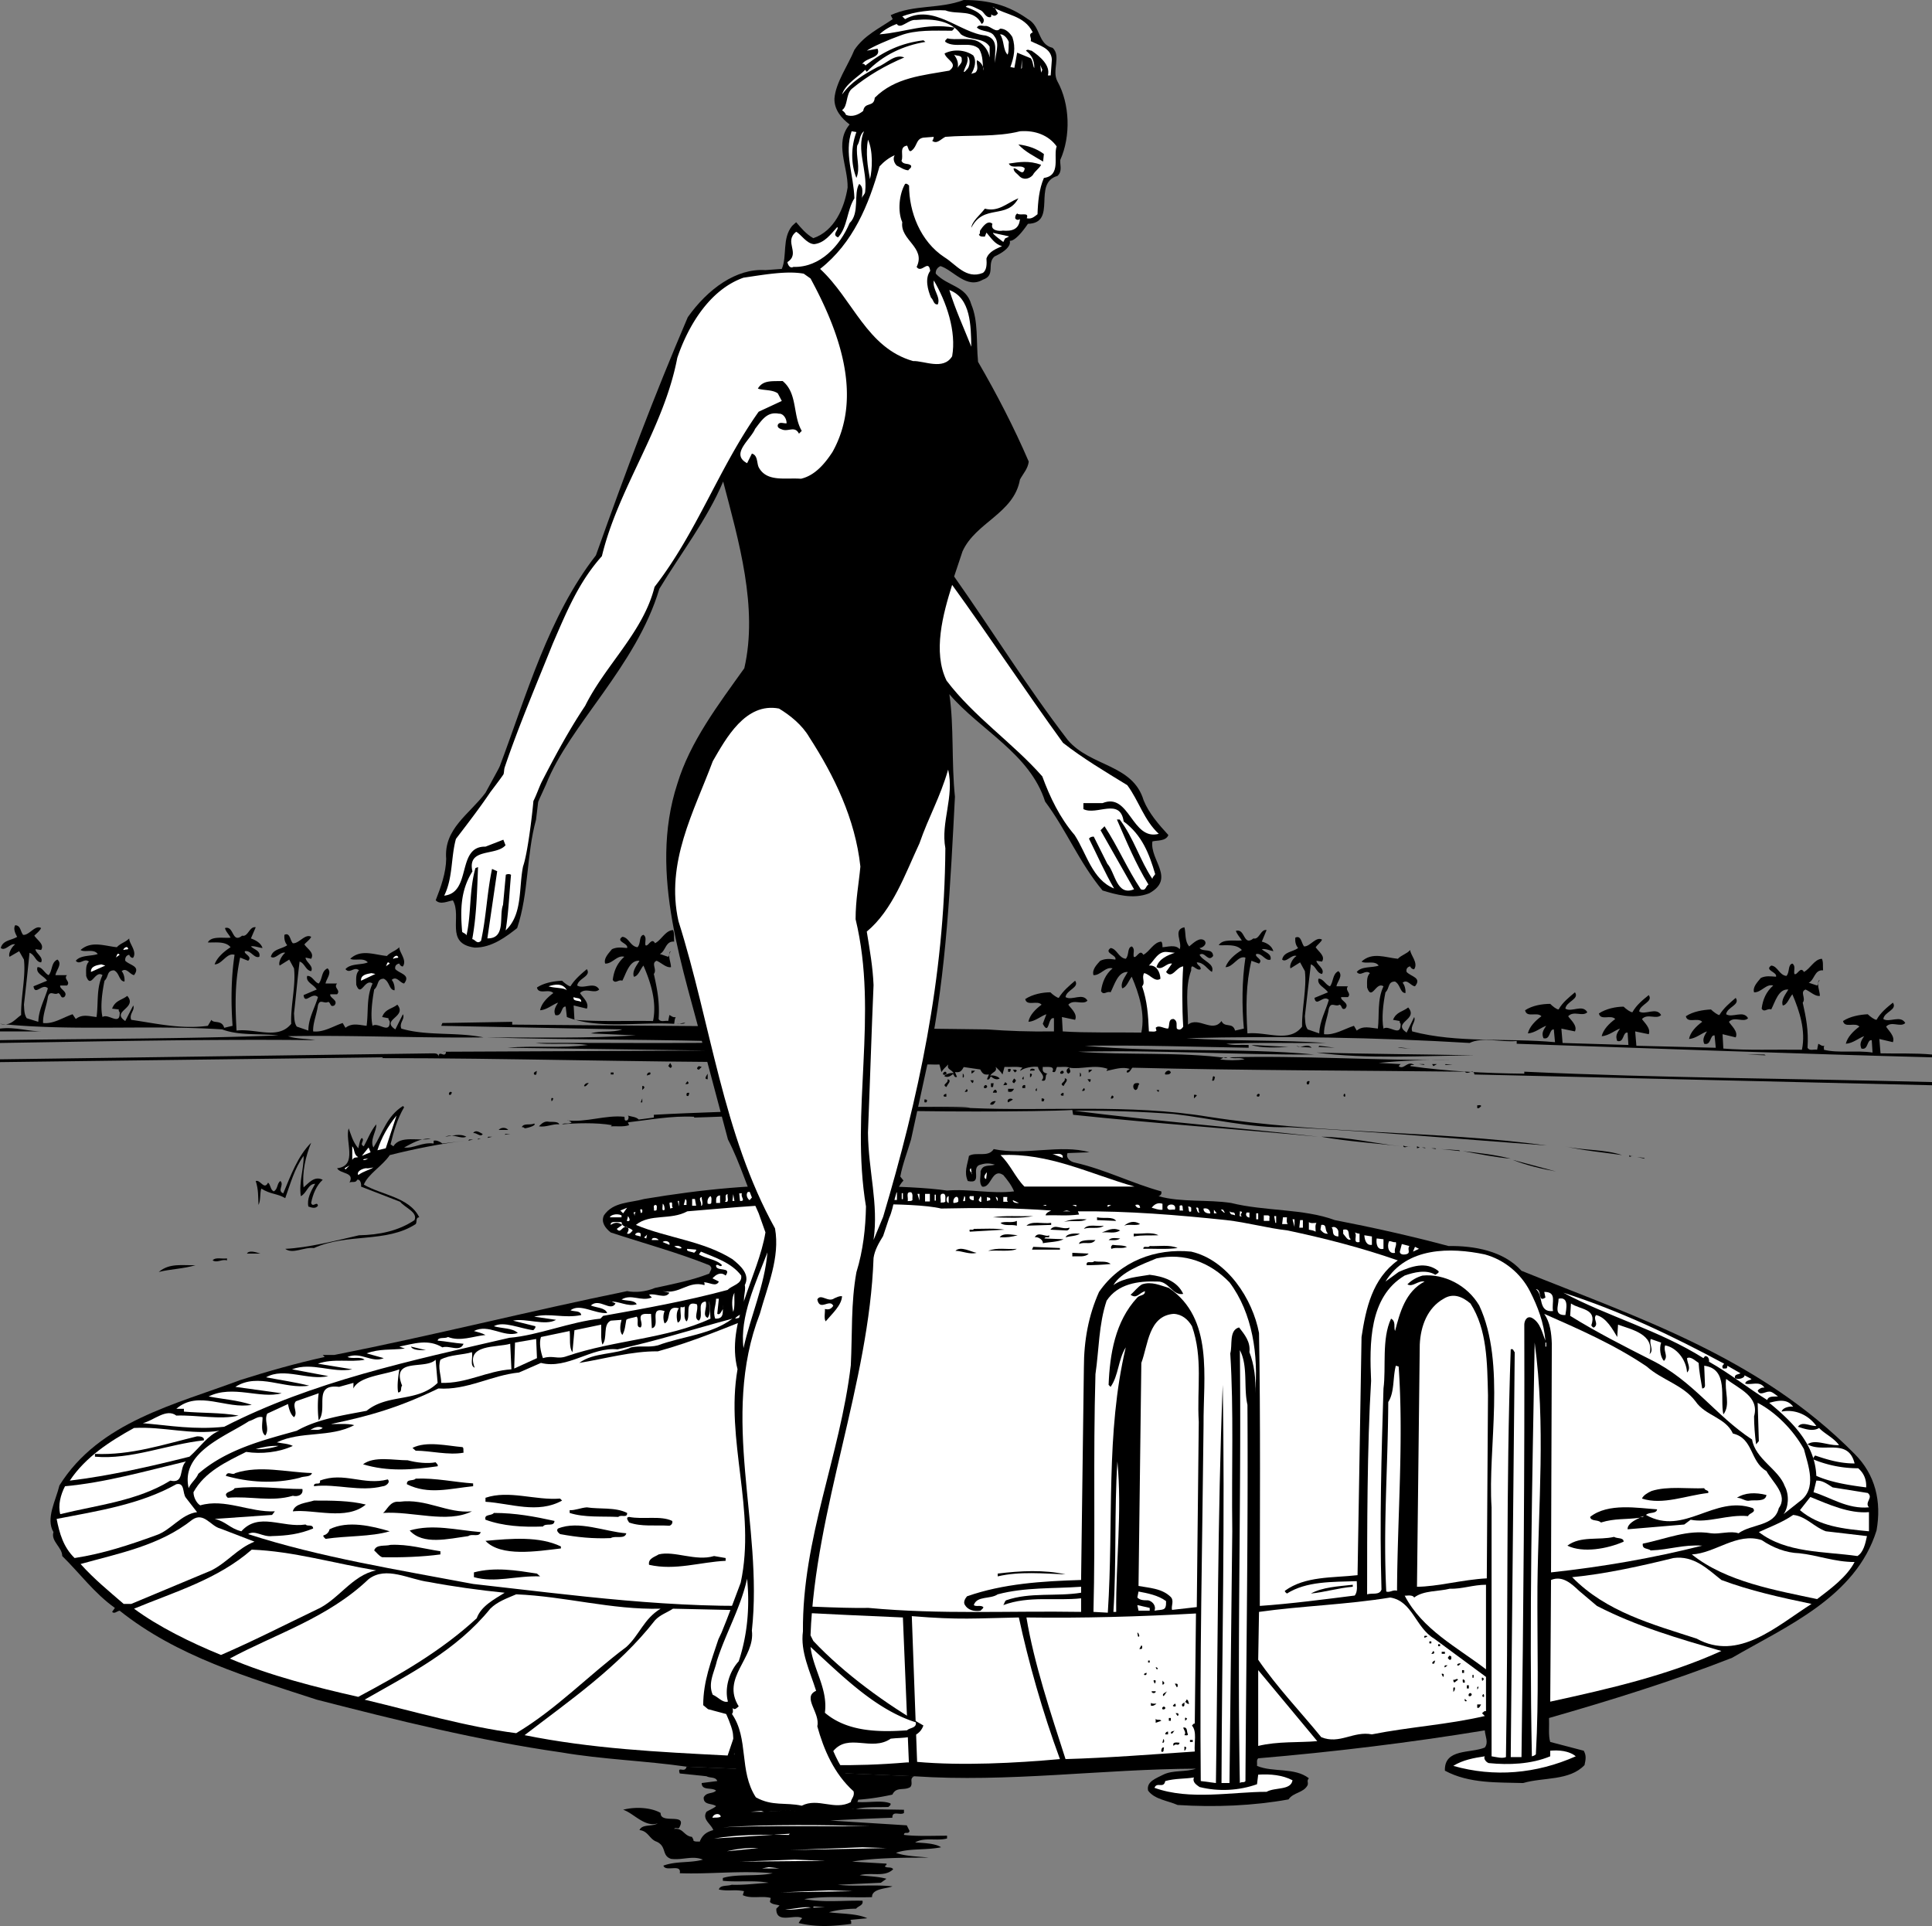 <svg xmlns="http://www.w3.org/2000/svg" width="484.301" height="482.755"><rect width="100%" height="100%" fill="#808080" stroke="none"/><path d="M229.2 445.219c-1.4.597-.2 1.699-1 2.699-1.598 1-3.5-.2-4.5 1.898-3.598.801-7.2 1.301-11.098 1.403 3.296 1.199 7.898-.301 10.597.8.2.399-.199.598-.5.899-2.398.102-5.898-.102-8.097.5l12 .2v.8c-.903.7-3-.7-2.903 1.2a729.8 729.8 0 0 0-15.597.698l19.199 1.204.699 1.398c-.2 1-1.398 0-1.398 1 3.097.398 7.5.2 10.796.2v.698c-2.597.704-5.699-.398-8 1 1.801.102 5.102.204 6.5 1.204-3.898.796-8.097.199-11.296 1.398 2.398.898 5.796.898 8.199 1.2-5.602 0-13.403 0-19.2 1l8.598.5c.2.3-.3.5-.398.698.597.5 1.597 0 2.097.704-2.097 2.097-5.398.699-8.398 1.5 2.2.296 4.602.296 6.7.898l-1.4 1-10.8.5c4.398.5 9.2-.102 13.7.398-1.302.602-5.2.5-5.098 2.704-5.704.199-11.602-.403-17 .5 5.199.898 9.5.296 14.597.398.301 1.2-1.097 1.3-1.597 2-2 0-4.903.3-6.801.898 3.199.403 7.097.301 9.597 1.5l-4.296.403c.398.199.199.699.296 1-4.5.597-8.5.898-13.199-.2.301-.5.403-.8.903-1.203-1.704-1.199-6.602 1.602-6.5-2.398l.796-.8c-.796-.302-1.796-.2-2.398-.9l.2-1c-2.2-.6-4.9.302-7-.698l.3-1c-2.5-.5-3.7.097-6.3-.403.3-1.199 2.1-.8 3.198-1.199 3.204.102 5.903-.3 9.301-.5-3.8-.7-7.699-.102-11.5-.5v-.7c3.5-1.1 8.7-.3 12.5-1.198-8.097-.704-16 .296-23.3 0 .5-2.5-3.598-.204-4.098-1.903 3.3-1.199 6.699-.597 9.898-1.5-2.597-1.097-5.199.2-8-.199-2.398-.8-1-3.102-3.597-4.3-1.801-.598-2.102-2.7-4.301-2.9.699-1.6 3.199-.8 4.597-1.698-3.296 1.097-6.097-2.602-8.699-3.403 3-.8 7-.597 9.403.801-.102 3 7-.3 4.597 3.8-.5.098-1-.198-1.199.2 2.3-.3 2.398 1.8 4.5 2 0 .3.398.5.3.898.4.403 1.098.204 1.598.301.602-1.5 1.5-2.398 3.403-2.898-.5-1.5-2.903-2.7-1.7-4.602.797-.5 1.7-.8 2.399-1.398-1-.801-3.2-.2-3.102-2.2.704-1.402 2.204-.8 3.102-1.703-1.102-.898-3.602.102-3.602-1.898l3.903-.5c-.403-1.102-1.801-.7-2.7-1.2l-6.703-.698c-.699-2.102 1.301.097 1.704-1.704"/><path d="M172.102 442.816c-10.403-1.5-21-1.796-31.5-3.597-20.403-2.903-41.403-8.102-61.204-13.2-17.199-5.601-35-10.8-49.398-22.3-.7.097-1.3.898-1.898.3l.699-1c-5.102-3.601-8.903-8.8-13.2-13 0-2.203-2.902-3.703-2.203-6-2-3.402.602-7.902 1.5-11.703 10-16 29.102-20.296 45.301-26.398 6.903-2.2 14-4.2 21.2-5.8l-.5-.5H83.8c24.398-4.802 48.898-11 73.398-16 2 .402 4.602.198 7-.802 4.602-1 9.301-1.898 13.602-3.597.3-.903 1-1.301 0-2.102-8.301-3.3-16.2-5.398-24.7-8.199-1.402-1.102-2.5-2.602-1.703-4.3 2.301-3.4 6.602-3.098 10.102-4.098 14.398-2.403 28.8-3.903 43.2-3.301 0 0 22.948-.301 32.698 1.199 5.5-.5 11.102.898 16.801.2-.597-1.5-1.699-2.9-2.699-4.098-2.898-1.903-3 3.398-5.3 2.898-.9-1-.302-2.602-.4-3.8.598-1.9 2.098-1.2 3.598-1.7-1.398-.398-2.296-.398-3.597 0-2.7.602.8 5-3.2 4.102-1-2.301-.101-4 .297-6.301 1.801-1.102 4.801.5 6.204-1.7 8 1.7 16.699-1.3 24 .797l-5.5.204c-.5 1.199.699 2.199 1.898 2.398 7.5 1.7 14.3 5.2 21.602 7.2.199.6-.204 1.1-.704 1.198 5.602 1.602 12.301.801 18.204 1.704 8.398 2.097 18.199 1.398 26 4.296 9.296 1.801 19.199 4 28.5 6.5 6.398-.097 13.796 1.204 18.296 6.204 29.204 11.796 59.5 21.597 83.5 45.898 5.204 5.2 6.801 11.898 5.5 19.2-5.199 16.698-22.597 24-36.199 31.902-15 5.898-30.597 10.699-45.898 15.097.097 2-.2 4.403.3 6l8.399 2.2c.7 1.203.5 2.203.2 3.601-3.802 4-10.302 3-15.4 4.5-6.198-.2-13.5.2-19.6-3.102-.2-5.597 6.402-4.296 10-5.796 1-1.301.1-2.801 0-4.301-18.9 3.097-37.9 5.398-56.802 7-.5.5-.199 1.199-.296 1.898 4 1.7 9.398.301 13 3.102-.602.699-.102.898-.301 1.699-1 2-3.602 1.8-4.801 3.602-8.8 1.597-18.398 2-27.8 1.398-2.5-1.102-5.802-1.398-7.4-3.602-.5-2.296 2.098-3.097 3.802-4 2.398-1.199 5.597-.597 8.199-1.5-23.602.102-47.102 3.5-70.602 1.903M196.8 278.02c-11 .597-22.3.796-32.902 1.398v.7l-3.796.5c-.602-.7-1.801-.7-2.704-1 .403.402 0 1.198-.199 1.198-.898.301-.5-.699-.699-.898-4.8-.5-9.602 1.5-14.398.898.5-.097.796.301 1.199.5-.7.602-1.801 0-2.403.5 3-.296 8.602-.5 12.5.204l-.296.296c1.199-.097 3.199.204 4.597-.296l-.3-.704c5.203-.597 11-1.699 16.601-1.398v.2c7.8-.2 38.484-1.598 46.781-1.9 8.301.5 39.52.5 48.02 0l.199 1.2c20.898 2.2 41 3.602 61.5 5.5-20.398-2.3-40.8-3.898-61.2-6.5 8.098-.102 16.802.2 24.9.8 9.6 1.098 19.198 3.598 28.8 3.302 21.602 1.097 43.2 3 64.8 4.597-28.3-3.8-56.6-2.8-84.902-7.199-19.898-3.3-39.898-1.3-59.796-2.2"/><path d="M243.102 277.719c0-.586-19.266-.055-19.086-.399.164.41-26.965.297-27.215.7M5.8 234.316c1.5.204 3-2.597 4.5-1.699-.3.7-1.1 1.301-1.698 1.903.796 1.199 2.597 2.199 1.699 3.597l-1.403-.199c0 1 2.102 2 1.403 3.3-1.403-.1-1.5-1.902-2.903-2.402a711.44 711.44 0 0 1-1.398 13c.102 1.102 0 2.301.7 3.403l2.902.898c.097-3.097 1.597-5.597 2.398-8.398-1.398-1.403-3.2 2-3.602-.5l3.403-1.403c-.903-1.296-2.903-1.796-2.403-3.398 1.204-.102 1.801 1.602 2.801 2 1-1.2.602-3.2 2.2-3.898 1.3 1.097-.297 2.597-.5 3.898H16.8c-1 1 1 1.602 0 2.602h-1.7c-.3.898 2.2 1.597 1 2.898-1 .398-.703-.7-1.5-1-1 .7-2.101-.898-2.601 1-.3 2.102-1.3 4.398-1.2 6.5 2.598.3 5-1.398 7.4-2.2l.8 1.2c1.602-1.3 3.3-.7 5.2-.5.5-3.5-.098-7.2 1.5-10.5-1.9-1.398-2.9 3.7-4.098.2 0-1.302-.204-2.7.699-3.598-1.2-1-2.301 1-3.301-.204 1.2-1.5 4-1.097 5.5-1.699-1-1.398-3.3-.3-4.3-1 2.698-2.398 6-1 9.1-.699.9-1 2.098-1.2 3.098-2.2-.097 1.2 2 3.2 1 4.802-.199.199-.796-.102-1-.704-.699.102-1.097.704-1 1.5 1.204 1.204 3.903 1.301 2.204 3.602-1.102-.2-1.903-2-3.102-1 .602.7.8 1.898.7 2.602-1.4-.102-1.2-2.102-2.598-2.801-1.903 0-1.301 1.597-2.403 2.597-.597 2.903-1.097 6.704-.5 9.102 1.403-1 4.301 2.2 4.301-.898.102-.403-.398-.602-.2-1l-1.698-.204c.796-2.097 2.398-2.097 3.796-3.199 2.704 3.102-4.199 3.801-.5 6.301l2-3.898c.5 1.199-1.097 2.097-.5 3.597 6.204.903 12.5 2.403 19.204 1.5l.898-1.5c.5 1 2.602-.098 3.2 2l2.1-.5c-.402-5.597-.402-11.898.5-17.8-2-.598-3.1 2.402-5 2.402.598-1.7 2.302-3.2 4-4.301-1.3-1.602-4-1.102-5.698-1.2.898-1.698 4-1 5.699-1.198-.403-.801-1.2-1.5-1.403-2.403 2.301-.699 1.704 4 4.301 1.903 1.5.398 1.801-2.403 3.403-2.102l-1.204 2.8c1.102.4 2.5 1.098 2.903 2.4-1-.099-2.102-.598-2.903-.4.801.802 2.5 1.098 2.102 2.598-1.3.5-2.102-1.699-3.602-1.398-.398.7 2 1.3.801 2.398l-2-.796c-1.3 6-1.3 11.597-.898 18.296 4.8-.597 10.398 2.403 13.699-1.699-.2-4.5 1.2-9.597.7-13.898l-1.2-2.2-2.398 1.5c-.403-.8.5-2.5 1.398-3.203-1.2-.398-2.5 1.801-3.602 1 .5-2 2.704-1.898 4.102-2.898-.602-.7-.8-1.602-.7-2.602 1.4-.699 1.4 1.403 2.098 2.102 1.5.2 3.102-2.5 4.602-1.602-.3.704-1.102 1.204-1.7 1.903.7 1.097 2.598 2.097 1.7 3.597l-1.398-.296c0 1.097 2.097 2.097 1.398 3.398-1.398-.2-1.602-2-2.898-2.398-.5 4-.903 8.597-1.403 13 .102 1 0 2.296.7 3.296l2.902 1c0-3.097 1.597-5.597 2.398-8.398-1.5-1.398-3.3 2-3.597-.5l3.296-1.398c-.898-1.403-2.796-1.801-2.398-3.403 1.3-.098 1.8 1.602 2.898 1.903 1-1.204.602-3.102 2.204-3.801 1.199 1.097-.301 2.597-.5 3.8H84.5c-1 1.098 1 1.598 0 2.7h-1.7c-.3.898 2.2 1.5 1 2.8-1.1.5-.8-.601-1.5-.902-1.1.602-2.1-.898-2.6.903-.302 2.199-1.302 4.5-1.2 6.5 2.602.296 5-1.301 7.398-2.102l.704 1.2c1.699-1.302 3.398-.7 5.296-.5.5-3.598-.097-7.2 1.5-10.598-2-1.403-2.898 3.699-4.097.296 0-1.296-.2-2.699.699-3.597-1.2-1.102-2.3 1-3.398-.301 1.296-1.5 4.097-1 5.597-1.7-1.097-1.3-3.3-.3-4.398-.902 2.699-2.5 6-1 9.199-.699.898-1 2.102-1.199 3.102-2.199-.102 1.2 2 3.2.898 4.8-.102.098-.7-.1-.898-.698-.704.097-1.204.597-1 1.398 1.199 1.2 3.898 1.398 2.199 3.602-1.102-.204-1.903-2-3.102-.903.602.7.801 1.903.7 2.602-1.399-.102-1.2-2.2-2.7-2.903-1.8 0-1.199 1.704-2.398 2.704-.5 2.796-1 6.597-.403 9.097 1.403-1 4.301 2.2 4.301-1 0-.3-.398-.5-.3-.898l-1.598-.301c.699-2 2.398-2 3.8-3.102 2.598 3.102-4.3 3.704-.5 6.204l1.899-3.801c.602 1.199-1 2.097-.398 3.597 6.398 1.903 13.699.801 20.597 2.204-16.3.199-32.597-.602-49-.301 2.102.699 4.5.597 6.801 1-26-.301-52.7.3-79 .699v-.7c23.3-.402 46.602-.3 69.8-1.198-4.698-.5-9.902.097-14.1-1.5-18.598-1.204-37.9.5-55.7-1.403 2.602.7 3.7-1.097 5.3-2.199-.1-4.5 1.2-9.602.7-13.898l-1.2-2.102-2.402 1.398c-.398-.699.5-2.5 1.403-3.097-1.2-.403-2.5 1.8-3.602.898.5-2 2.7-1.898 4.102-2.8-.5-.899-1-2-.5-2.899 1.398 0 1.3 1.602 2 2.398m162.899-1.199c.402.801.198 1.903.3 2.903-2.2-.204-2.102 2.398-3.602 3.097.704.2 1.403.5 2.102.7.5-.399 0-1.2.7-1.399-1 .898 0 2.7 0 4-1.2.2-2.4-1.102-3.598-1.602-1.5.602.199 2.204-.704 3.301.801 3.602 1.5 6.903 1.204 11.301.5.898 1.597.3 2.398.5l.3-1.5c.5.2.9.7 1.598.5-.296.5-.296 1.102-.398 1.7-9-.5-19 1.402-26.898-1.7l-.301-2.602c-1.2-.199-.801 2.602-2.602 2.102-.398-1-.199-1.7.7-3.102-1.297.403-2.797 1.801-4.5 1.903.3-1.7 1.8-3.2 3.3-4.301-1.097-1.2-3.699.5-4.097-1.398 1.796-1.204 4.296-1.602 6.296-1.704.602.602 1.704 1.403 2.102 1.403 1.102-1.801 2.7-3.102 4.102-4.301 1.199 1.8-2.204 2.3-2.403 4.102 1.602 1 4.301-1.102 5.5 1-1.199 1.199-3.398-.602-4.8.898.5.898 2.402 2.398 1.703 3.898l-3.301-.796.199 3.597c5.8.5 13.398.2 19.7.301 1-4.8-.598-9.7-2.4-13.898-.8.898-1.3 2.699-2.402 2.796-.5-1.398.704-2.796 1.403-4-2.5-.199-3.301 3.102-4.301 5-1-.398-1.7.903-2.398-.199.296-2.3 1.097-4.199 2.898-5.8-1.8-.5-3 1.8-4.8 1.703-.4-1.301.8-2.5 1.698-3.602 1.301-.602 2.403-.398 3.801-.3.403-1.2-3-1.598-1.199-2.802 1.602.102 2 2.403 3.8 2.602.9-.898.302-2.8 1.5-3.102.9.602.302 1.704.5 2.602.7.5 1.5-2.102 2.4-.5 1.6-.8 2.6-3.2 4.5-3.3"/><path fill="#fff" d="M31.898 237.418c.704.8-.296.398-.898.7-.3 0 .398-.9.898-.7M30 239.316l-1 .704c.3-.204.3-1.5 1-.704m69.602.301c.699.7-.301.301-1 .7-.301 0 .5-1 1-.7m253.398.699c.8.801-.3.301-.898.704-.301 0 .398-1 .898-.704m-195.8.5-1.4 2.102 1.4-2.102m-59.5.704-1 .699c.3-.2.3-1.602 1-.7m-74.9 2.098c-.1-1.5 1.598-1.699 2.598-1.898l1 .3-3.597 1.598m328.301-1.398-.903.699c.301-.2.301-1.5.903-.7m-71.5 1.399-1.403 2.2 1.403-2.2M90.5 245.816c-.102-1.5 1.5-1.699 2.602-1.898l1 .2-3.602 1.698m253.398.704c-.097-1.5 1.602-1.704 2.704-1.903l.898.2-3.602 1.703m-201.796 1.699c-.704-.7-3.102-.5-4.602-1 1.5-.5 3.602-.903 4.602 1m303.098-.199-1.4 2.097 1.4-2.097m-180.7 3.097c-.7-.699-3.102-.597-4.602-1 1.5-.5 3.602-.898 4.602 1m-118.8 0c-.7-.398-2.2-.097-1.9-1.199.598.398 1.9 0 1.9 1.2m244.1 2.902c-.698-.801-3.1-.602-4.6-1 1.402-.5 3.6-.903 4.6 1m-121.698 0c-.704-.5-2.204-.102-1.903-1.204.602.403 1.903 0 1.903 1.204m140.098.699c-.598-.7-3-.602-4.5-1 1.402-.5 3.6-.903 4.5 1m21.902.699c-.704-.7-3.102-.5-4.602-1 1.5-.5 3.602-.898 4.602 1m39.296 1.199c-.597-.699-3-.5-4.5-1 1.403-.5 3.602-.898 4.5 1m-76 .199c-.699-.398-2.296 0-2-1.199.704.5 2 .102 2 1.2"/><path d="M171.8 256.418c-.6.3-1.402.2-2.1.2.8.198 1.3-.4 2.1-.2"/><path fill="#fff" d="M411.8 257.617c-.6-.5-2.198-.098-1.902-1.199.704.398 2 0 1.903 1.2m21.899.698c-.7-.398-2.2-.097-1.9-1.199.598.403 1.9 0 1.9 1.2"/><path d="M11 258.52H0v-.704c4-.5 7.2.801 11 .704"/><path fill="#fff" d="m156.2 258.02 7 .296-7-.296m11.3.296 1.2-.296 9.902.296zM473 259.52c-.602-.403-2.2-.102-1.898-1.204.699.403 2 0 1.898 1.204m-208 .199.7-.2 28.89.56zm0 0"/><path d="m21.102 259.719 2.199.3-2.2-.3"/><path fill="#fff" d="M301.7 261.418c-1.802-.102-3.2.5-5.302 0h5.301m4.301.199c-.8.903-1.5-.898-2.398 0 .699-.3 1.699-.3 2.398 0"/><path d="m88.8 261.918 2.2.2-2.2-.2"/><path fill="#fff" d="m148.602 262.117-1-.199.199.2zm104.098-.199 9.902.2-9.903-.2"/><path d="M323 262.418c-2.7.102-6.898.398-9.3-.5l9.3.5m5.8.199c-1-.199-2.902 0-3.8-.5.898.903 2.7-.8 3.8.5m1.7-.199.2-.3 3.902.5zm11.7.199 2.198.2-2.199-.2m11.601.199c-.8 0-2.3-.097-3.402-.199.704-.199 2.204.2 3.403.2m15.801 1.703c-12.801.097-27.102 1-39.602-.704 13.7.403 25.602.403 39.602.704m73 0-4.602-.204h4.3zm0 0"/><path fill="#fff" d="M276.5 264.816c-1.2-.5-1.2.704-2.2.704-.402-1-1.902-.5-3.3-.704h5.5m24.2.403c-8.098.199-15-.301-23-.403l23 .403m3.902.301-2-.301 1.199.3zm7.898.199.2-.2 1.5.2zm2.398 0 1.403-.2 5.8.2zm13.704.301-2.704-.301 1.903.3zm0 0"/><path d="M168.2 267.617c-.302.2-.4-.3-.7-.398l.5-.801c.2.5.7.8.2 1.2"/><path fill="#fff" d="M342 266.918h-1.2c.5.398.802-.7 1.2 0"/><path d="m357.102 266.918-1.403-.2h1.2zm2.198.301-.3-.5h1.2zm2.9-.301.198-.2 1.704.2zm-176.9.5c-.3.2-.6.7-1 .5v-1c.4-.2.7.3 1 .5m7.9-.199c-.4.398-.4 1.398-1.2 1.199-.2-.898.3-2.102 1.2-1.2m175.902-.3 3.398.3-3.398-.3M175.2 268.117c-.7-.098-.5-.597 0-.898l.698.199-.699.7m12.699-.501c.102.403-.296.5-.5.801v-1c.301-.102.403.102.5.2"/><path fill="#fff" d="m248.398 268.418-1.398-.8h1.2zm0 0"/><path d="M183.398 268.617h-.5v-.699h.5v.7m70-.501c-.199.102.102.7-.699.5v-.699c.301 0 .602-.102.7.2m5.999-.001c0 .403-.796.102-1.199.301 0-.8 1-.602 1.2-.3m-4.501.3-.5.398-.5-.699c.301.102.801-.199 1 .301m18.902-.301s-.6.7-.902.7v-.7h.903m-139.199.301c-.204.3.097 1.3-.704.898-.296-.5.301-.699.704-.898m132 .199c.199.102-.102.7-.704.5-.5-.199.403-1.199.704-.5m26.898.199c-.3.602-.898.5-1.398.5-.403-.5 1-1.597 1.398-.5m-139.7.5h-.698v-.5h.699v.5m9.199-.5c.3.704-.5.5-.8.801-.098-.5.3-.898.8-.8m108 .8c-.5.801-.2-.5-.3-.8.3.203.3.5.3.8m-93.602.903c-1.097 0-.199-1 0-1.403v1.403m11-1.403c0 .2.102.602-.199.7l-.5-.7h.7m1.401.199c.2.403-.3.5-.402.704-.699-.102-.5-.602 0-.903.204-.098.301.102.403.2m2.199-.001c.398.903-.7.301-1 .5v-.699c.3 0 .8-.199 1 .2m66.7-.001c-.2.301 0 .5-.5.704v-.903c.3-.098.402.102.5.2m-72.9.499c0 .204 0 .602-.3.704-.2 0-.602.097-.7-.204.098-.199.5-.699 1-.5m70.802.704c-.301.097-.602-.102 0-.704v.704m48-.5c-.204-.102 0 1.199-.801.796.3-.296 0-1.597.8-.796m-49.999 1-.403.5c-.8-.403-.199-.704 0-1.204.102.204.602.301.403.704m12.796-.5c.102.597-.296.699-.796 1.699-1.301-.7.597-.903.296-1.903.204-.097.301.102.5.204m-77.098.699c-.5.199-.902-.2-.698-.7.597-.101.796.098.699.7m3.399-.699c-.302.597-.7.898-1.2.699v-.7h1.2m79.698.001c0 .296 0 .597-.296.699l-.5-.7h.796m-100.796 1.001c-.204.296-.5.199-.801.199l.5-.7c.097.098.3.2.3.5m11.001-.499c-.403.296-.301 1.296-1 1-.403-.301.5-1.204 1-1m144.698 0c-.1-.102 0 1.199-.698.699-.204-.5.199-.903.699-.7m-75.801.7c-.2.398-.7.199-1 .3l.5-.8.5.5m-104.898-.199c-.403.199-.704 1-1.204.699.102-.5.704-.903 1.204-.7m101.5.001c-.204.296.097 1.296-.704.898v-.898h.704m36.5.199c-.5.398-.204 1.398-1 1.5-.704-.301-.704-1.5 0-1.7.296 0 .796-.203 1 .2m-98.602.699c-.398-.102-.3.8-1-.2.3-.198.5-.698 1-.5v.7m7.602-.199c-.102.597-.5.398-.903.199-.3-.7.7-.898.903-.2m52.796.001c.204.097-.097.699-.699.5-.3-.5.5-1.102.7-.5m9.601.5h-.7c-.198-.5.302-.903.7-.7v.7m-95.5-.301c.102.398-.3.5-.5.8v-1c.3-.1.398.098.5.2m31.2-.199c-.098-.102 0 1.199-.7.699-.102-.602.102-.8.7-.7m67.198 1.2c-.199.102-.597-.102 0-.7v.7m12-.199c-.097.3-.5.199-.699.199l.5-.7c.102.098.301.2.2.5m-17.699-.3c-.4.602-.5.898-1.5.7v-.7h1.5m-4.4.5c.4.8-.6.3-.902.5 0-.398.602-1.2.903-.5m40.801-.199c-.204 0 .097 1-.704 0h.704m-177.302.699c-.3.102 0 .602-.698.5-.301-.5.398-1.102.699-.5m76.097 0c-.199-.102.301 1.2-.5.7v-1c.204 0 .301.198.5.3m-16.598 0c-.1-.102 0 1.2-.698.7-.102-.598.097-.802.699-.7m20.199.199c-.2-.098-.5 1.2-1 .7-.2-.297.3-1.5 1-.7m73.602.5c-.204 0-.602.102-.704-.199 0-.3.403-.5.704-.5v.7m49.198-.2c-.198.102.098.602-.698.398-.301-.398.5-1 .699-.398m21.399.398c-.2.204-.7-.097-.2-.699.3.102.2.5.2.7m-37.2-.2-.7.7v-.899c.2 0 .598-.102.7.2m-20.898.198c.097.204-.102.704-.704.5.204-.296.204-1.097.704-.5m-93.802 0c-.3.301 0 1.602-.698.801 0-.398.296-.8.699-.8m-46.601.499c-.2.301 0 .5-.5.704.198.199-.4-1.204.5-.704m21.902 1 .398-1v1zm93.296-.699-1.199.7c-.5-.899.801-1.2 1.2-.7m7.901 0c-.198.102.098.602-.698.403v-.704c.296 0 .597 0 .699.301m-66.903.403c-.296.199-.398.597-.699.5-.597-.301 0-.704.2-.903l.5.403m54.703 0c-.403.5-.5 1.097-1.403.796.102-.597.801-.898 1.403-.796"/><path fill="#fff" d="m219.023 268.668-1.398-.8h1.2zm0 0"/><path d="M224.023 268.367c-.199.102.102.7-.699.5v-.699c.301 0 .602-.102.7.2m5.999-.001c0 .403-.796.102-1.199.301 0-.8 1-.602 1.2-.3m-4.501.3-.5.398-.5-.699c.301.102.801-.199 1 .301m18.903-.301s-.602.7-.903.7v-.7h.903m-7.199.5c.199.102-.102.7-.704.5-.5-.199.403-1.199.704-.5m4.398 1c-.5.801-.2-.5-.3-.8.3.203.3.5.3.8m-12.301-.301c-.199.301 0 .5-.5.704v-.903c.301-.098.403.102.5.2m-2.097 1.203c-.301.097-.602-.102 0-.704v.704m-2 .5-.403.5c-.8-.403-.199-.704 0-1.204.102.204.602.301.403.704m12.796-.5c.102.597-.296.699-.796 1.699-1.301-.7.597-.903.296-1.903.204-.097.301.102.5.204m6 0c0 .296 0 .597-.296.699l-.5-.7h.796m-20.898 1.2c-.2.398-.7.199-1 .3l.5-.8.5.5m-3.398-.199c-.204.296.097 1.296-.704.898v-.898h.704m-1.704.699c.204.097-.097.699-.699.5-.3-.5.5-1.102.7-.5m9.601.5h-.7c-.198-.5.302-.903.7-.7v.7m2.898.699c-.199.102-.597-.102 0-.7v.7m12-.199c-.097.3-.5.199-.699.199l.5-.7c.102.098.301.2.2.5m-17.7-.3c-.398.602-.5.898-1.5.7v-.7h1.5m-4.398.5c.398.8-.602.3-.903.5 0-.398.602-1.2.903-.5m-5.074-.023-.403.5c-.8-.403-.199-.704 0-1.204.102.204.602.301.403.704m-2.102.699c-.2.398-.7.199-1 .3l.5-.8.5.5m-3.398-.199c-.204.296.097 1.296-.704.898v-.898h.704m-1.704.699c.204.097-.097.699-.699.5-.3-.5.5-1.102.7-.5m6.801.699c-.4.602-.5.898-1.5.7v-.7h1.5m-4.4.5c.4.8-.6.3-.902.5 0-.398.602-1.2.903-.5m-1.699-6.648-.403.5c-.8-.403-.199-.704 0-1.204.102.204.602.301.403.704m-2.102.699c-.2.398-.7.199-1 .3l.5-.8.5.5m-3.398-.199c-.204.296.097 1.296-.704.898v-.898h.704m-1.704.699c.204.097-.097.699-.699.5-.3-.5.5-1.102.7-.5m6.801.699c-.4.602-.5.898-1.5.7v-.7h1.5m-4.4.5c.4.8-.6.3-.902.5 0-.398.602-1.2.903-.5m-.324 1.227-.403.5c-.8-.403-.199-.704 0-1.204.102.204.602.301.403.704m-2.102.699c-.2.398-.7.199-1 .3l.5-.8.5.5m-3.398-.199c-.204.296.097 1.296-.704.898v-.898h.704m-1.704.699c.204.097-.097.699-.699.5-.3-.5.5-1.102.7-.5m6.8.699c-.398.602-.5.898-1.5.7v-.7h1.5m-4.398.5c.398.8-.602.3-.903.5 0-.398.602-1.2.903-.5m38.301-.551c-.204 0-.602.102-.704-.199 0-.3.403-.5.704-.5v.7m-12.704.999-1.199.7c-.5-.899.801-1.2 1.2-.7m7.902 0c-.2.102.097.602-.7.403v-.704c.297 0 .598 0 .7.301m-12.199.403c-.403.5-.5 1.097-1.403.796.102-.597.801-.898 1.403-.796m-38.829.046c.204-.296-1.199 1.204-.699 0h.7m9.601.704c-.102.296-.398.199-.7.199l.5-.903c.302.102.2.5.2.704m180.3.199c-.3.3-.6.699-1 .5v-.7c.302.098.802-.203 1 .2m-270 .301c-1.698 2.898-2.6 6-3.402 9.296l.704.5c1.796-2.898 6.5-1.199 9.398-1.898-2.602-.2-4.8 1.2-6.7 2.2 2.4.3 4.5-1.4 7.4-1v-.7c.6-.2 1.6.2 2.198.7l5.704-.7c-6 .7-13 2.102-18.903 3.602-1.8 2.699-5.398 4.699-6.5 7.398 4.403 2.602 11.403 3.102 13.903 8.2-1 0-.5 1.198-.903 1.698-7.398 4.801-17.097 2.204-25.5 6-2.5-.296-5.3 1.602-7.199.204 5.898-.301 12.398-2 18.5-3.403 5.102-.098 9.898-1.097 13.898-3.8.903-2-2.398-3.098-3.597-4.598l-9.801-3.801c.102-.5-.102-2-1-1.7-.3.9-1.398.302-1.898.7 1.398-2.7-2.301-2.102-3.102-3.602 5.3-.597 1.898-6.898 2.898-10 .602 1.602 1 3.301 2.403 5 .3-.898.3-2.097.898-2.597.903.699-.8 1.5.5 2.097 1-1.796 1.7-3.796 3.102-5.5.199 1.602-1.7 3.903-.7 5.801 2.399-3.8 3.297-7.8 7.399-10.398l.3.3"/><path fill="#fff" d="M94.602 288.316c1-3.097 2.597-6 4.796-8.699l-2.699 8.2-2.097.5"/><path d="M140.2 281.816c-1.5-.199-3.4.801-5.098.5.296-.296 1.097-1.296 2.199-1.199.597.2 2.597-.199 2.898.7m-8.699.999c-.102-.296-.5-.296-.7-.296.5-1.102 2-.403 3.098-.903.704.403-1.398 1.102-2.398 1.2m-4.102.402H125c.602-.7 1.8-.7 2.398 0m-6.398 1c-.5 1-1.5-.403-2.398-.2.699-1.101 2 .098 2.398.2m5.5.199.2-.2h1.198zm-9.602.5c-1.5.7-3.199-.898-5.296 0 1.699-.2 3.699-.898 5.296 0m5.302.301.198-.301h1zm228.902 2.097c-6.301-.796-13.301-1.199-19.903-2.398 7 .102 13 1.602 19.903 2.398M119.8 285.617v-.199h.7Zm-2.402.301.204-.3h1zm-39.398.5c-1.398 3.398-2.3 7.398-1.898 11.2 1.199-1 2.699-3 4.796-1.9-1.5 1.302-2.5 3.598-2.898 5.802.398 1.296 1.5-.602 1.7.699-.598.8-1.5.5-2.4.199-.402-1.898.598-3.8 1.7-5.7-1.8 0-2.102 2.4-3.602 3.098-.5-3.699.801-6.796.704-10.097-2.301 3.199-3.301 7-4.602 10.597-2-1.199-3.602-.898-6-2.398-.398 1.2-.102 2.898-.7 4.102-.1-2.102 0-3.903-.698-6 1.199-.403 2.097 2.398 3.097.398.7.602.5 1.7 1.403 2.2 1.097-.5.796-2.098 1.699-2.598 1 1-.903 2.398.699 3.097 1.898-4.5 3.602-9.3 7-12.699m275.5.898c-.602-.097-1.8.704-1.7-.199.5.403 1.2.2 1.7.2m34.8-.2 2.2.2-2.2-.2"/><path fill="#fff" d="M89.8 290.02c-.5.199-1-.102-1.5.699v-3.403c.7.801.302 2.102 1.5 2.704"/><path d="M355.2 287.816v-.5l.698.301zm51.402 1.704c-4.801-.704-9.602-1.102-14.403-2.204 4.903 1.102 9.903.704 14.403 2.204"/><path fill="#fff" d="m90.7 289.719 1.698-2.102.5 1.2zm0 0"/><path d="m357.398 287.816-1-.199h.704zm2.602.204-1.2-.204h1zm6 .5-4.8-.5 4.6.296zm12.7 1.898c-3.598-.3-8.2-1.2-12-1.898 4.402.5 7.902.898 12 1.898"/><path fill="#fff" d="M284.398 297.418h-27.597c-2.301-2.3-3.5-5.5-6-7.898 12.199-.602 22.3 4.699 33.597 7.898m-18-7.699v.5l-2.597-1c.898.199 2-.403 2.597.5"/><path d="M409.398 289.719c-.296-.102-1.296.699-.898-.2.2.399.602.2.898.2m2.902.699-1.902-.398 1.704.199zm0 0"/><path fill="#fff" d="M92.398 290.219c-.199.199-.796.699-1.398.5.3-.403 1-.102 1.398-.5m151.902.5-.698 1.398.699-1.398"/><path d="M390 293.617c-3.398-.597-7.602-1.597-10.8-2.898l10.8 2.898"/><path fill="#fff" d="m86.398 292.816 1.204-.699-1 1zm7.204-.199c-1.301.801-2.204.801-3.801 1.903-.5-.903 1-1.602 1.898-1.704.7.102 1.301-.097 1.903-.199m150 1.699c.398-.199-1.102-.898-.204-1.5l.204 1.5m3.598 1.204c-.9-.301-.2-1.301.198-1.704l-.199 1.704m-56.199 5c-1.3.199-1.2-.903-1.2-1.903 1.7-.5.598 1.403 1.2 1.903m1.7-1.903c.1.7-.2 1.403.3 1.903h-.8l-.2-1.903h.7m2.402 1.699c-.204 0-.602-.097-.704.204l-.5-1.903h1.204v1.7m1.698-.001-.5-1.699h.5zm2.598.204H198.2v-1.903h1.2v1.903m3.9 0c-.3.398-.8.199-1.198.296.199-.898-.602-2.5.898-2.199.5.5.2 1.301.3 1.903m-14.698-.5-.704.796c-.5-.296-1-1.296-.5-2 1.204-.398.903.602 1.204 1.204m12-1.204h.296v1.5h-.296v-1.5m6.198 1.813-.5-1.7h.5zm2.598.199H208.2v-1.898h1.2v1.898m3.9 0c-.3.402-.8.203-1.198.3.199-.898-.602-2.5.898-2.198.5.5.2 1.3.3 1.898m-2.698-1.699h.296v1.5h-.296v-1.5m3.886 1.562-.5-1.699h.5zm2.602.204h-1.203v-1.903h1.203v1.903m3.898 0c-.3.398-.8.199-1.199.296.2-.898-.601-2.5.899-2.199.5.5.199 1.301.3 1.903m-2.698-1.704h.3v1.5h-.3v-1.5m3.948 1.375-.5-1.699h.5zm2.602.204h-1.203v-1.903h1.203v1.903m3.898 0c-.3.398-.8.199-1.199.296.2-.898-.601-2.5.899-2.199.5.5.199 1.301.3 1.903m-2.698-1.704h.3v1.5h-.3v-1.5m4.448 1.875-.5-1.699h.5zm2.602.204h-1.203v-1.903h1.203v1.903m3.898 0c-.3.398-.8.199-1.199.296.2-.898-.601-2.5.899-2.199.5.5.199 1.301.3 1.903m-2.698-1.704h.3v1.5h-.3v-1.5m-48.29-.324c-.5.801 1.102 2-.5 1.903l-.2-1.903h.7m-4.3 2.102c.6-.403-.302-1.801.698-1.903-.199.704.602 2.204-.699 1.903m1.903-.199.199-1.704.3 1.704zm-3.102.5h-1c.102-.704-.3-1.704 1-1.903v1.903m25.2-1.903.5.7-.5-.7m-27.4 1.903c-.198.398-.6.199-.902.199-.199-.801.102-1.602.704-1.903.398.403.199 1.102.199 1.704m59.499 0c-.698-.102-.698-1.602 0-1.704v1.704m2.4-.301c-.302.199-.7.3-1.2.3-.3-1.5 1.5-2.402 1.2-.3m1.698-.199c-.898.296-.199-.5-.199-1.204.403.102.2.801.2 1.204m2.203-.204c-.301.102-1.403-.199-1-1h1v1m1.898.403c-.398.199-.5-.301-.7-.403l.5-1c.4.403.098 1 .2 1.403m-70.3 1c.402-.801-.9-1.801.198-2.2-.097.399.602 2.2-.199 2.2m72.501-1.403-.802.204v-1c.301.296 1-.102.801.796m1.903-.296c.097.898-.204.398-.5-.5.199-.102.597.296.5.5m2.398-.5c0 .5-.2 1 .2 1.199h-1.2v-1.2h1m-80.398 2.001h-.704l.403-1.5c.5.398.199 1 .3 1.5m2.399.199h-1v-1.7h.7l.3 1.7m80.898-.699c-.597.097-1.597-.102-1.5-.704l1.5.704m-85.198.898-.302-1.398h.301zm-1.5.301-.7.199-.2-1.398c1.2-.602.302.898.9 1.199m122.698-1v1.5c-1.097.097-1.796-.301-2.699-.5.602-.801 1.5-1.403 2.7-1m-124.797 1.5c-.903.597-.403-1-.5-1.5.398.199.5.898.5 1.5m-2 0c-.102.3-.403.199-.704.199.204-.5-.398-1.398.5-1.398.403.199.204.699.204 1.199M217.7 403.02c18.3 1.699 35.198.699 53.3 1v-3.403c-6.5.7-13-.699-19.5 1.7.3-.399.3-.899.7-1.2 6-2.097 12.6-.898 18.8-1.898v-1.5c-7.102.5-14.102.097-20.898 1.898-1.903 1.301-5.204.301-6 2.7.597.5 1.699-.098 2.398.5 0 .402-.5.601-.7.902-1.6.3-3.198-.2-3.902-1.403-.5-.699 0-1.597.5-2.199 9.102-3.199 18.903-3.8 28.602-4.097l.7-53.204c0-6.898 1.198-13.199 3.8-19 5.3-7.699 14.2-11 23.102-10.097 9.097 2.097 15.398 11.898 17 20.398.398 20.903.199 46.5.199 68.403 7.5-.5 16.699-1.704 23.8-2.602.797-1 .5-2.7.5-3.602-6.203.204-12.601 0-17.5 3.102-.203-.2-.601-.398-.5-.7 5.098-3.698 11.899-3.198 18.2-3.902l1-59.699c1.097-7.199 2.699-14.597 9.097-19.199-9.199-3.2-18.199-5.5-27.597-7.5-5.2-.602-10.102-2-15.403-2.602-12.296-1.296-24.5-2.296-37.199-2.199l.301.801c-3 .398-5.602.102-8.398.2.097-.7 1.097-1 1.398-1.2-9.602-.7-18.398-.7-27.602-.5-7.125-1.75-29.5-.898-29.5-.898-11.796-.602-22.699.699-34.097 1.597-4.2 2.301-9.301.5-12.903 3.403 7.903 3.296 16.903 4 24.204 8.597 2 1.602 4.5 3.801 3.097 6.5.403 1.801-1 4 .5 5.5-.199 1.7-2.597 2-2.898 2.903 2.097-.301 4-1.5 5.5-2.403-.403-.5-1.801-.5-1.403-1.699.102-.3.5-.2.704-.2 1.097.598 2.796 1.4 2.199 2.9-9.2 3.6-17.301 7.1-26.403 9.6-6.398-.1-13.5 1.9-19.699 2.9 3.602-2.7 9-2 13-3.9 2.403-.5 4.301.098 6.7-.5 6.203-2.3 13.402-2.698 18.703-6.698-10.102 2.699-19 5.597-28.801 7.699-6.5-.7-12.5 5.097-19.2 3.398l-5.5 2.403c-7 .699-13 4.5-20.203 4-9.699 4.699-17.199 6.898-26.898 8.898.898.102 4.3-.2 5.8.3-6.1 3.2-13.3 1.4-19.402 4.302 1.301.296 2.801.296 4 .898-3.398 1.602-7.898 2.102-11.699 1.5-5 2.5-10.398 5-13.199 10.102 0 1.296.8 2.796 1.7 3.296 6.198-1.796 12.402 1.801 18.698 1.5l-.699.903-14.398 1c2.8.597 3.8 2.398 6.699 3.097 4.398-4.898 10.2-.796 16.102-1.699.5.602 1.796-.199 1.898 1-3.398 1.403-6.5 1.801-10.3 1.903-2.302.296-4.302-1.602-6-.5 17.8 5.796 37.902 9 56.402 12.5 25.097 2.796 50.5 6.398 76.796 5.296 0 0 15.97.868 22.301.704M262.3 302.219h-.902c-.097.097.903-.5.903 0m7.499.199-1-.398h1zm8.802-.398c-.301 0-1.301 1-.903 0h.903m7.198.699c-.5.199-1.1-.2-1.198-.7.796-.203 1.097 0 1.199.7m8.699.5c-.7-.2-1.602.398-1.898-.5-.102-1.102 2.5-1.2 1.898.5m2.102.199h-.903v-1.2c1.102-.5.602.802.903 1.2m2-.699v.898c-.801.5-.5-.699-.801-1.199.3 0 .597 0 .8.3m-143.101.7 1.7-.7-1 1.4zm145.2.5c-.598.2-.598-.8-.9-1.2 1-.3.4.802.9 1.2m2.698.199c0 .102-1.796.102-1.699-1.199 1-.2 1.602.3 1.7 1.2m-142.399-.2c-.2-.102-.3.102-.398.2.097-.302-.5-1.4.398-.9v.7m143.3.199v-.898l.7.898Zm2.7-.199c-.102.3-.7-.602-1-.7.7-.198.7.2 1 .7"/><path fill="#fff" d="m266.398 303.617 1-.199.903.2zm43.204 1c-1-.398-1 .102-1.403-1 .7.602 1.301-.199 1.403 1m1.698.199c-.902.301-.402-.398-.5-1.199 1.302.102-.402.801.5 1.2m-151.902-.899c-.5.2-.199.602-.296.898.097-.296-.801-1.296.296-.898m153.802 1.199c.198.2-1.302-.098-.7-1.199h.7v1.2m2.198.499h-.5v-1.5h.5v1.5m-159.598-.5h-2.902c0-.5 1.602-1.097 2.903-.5v.5"/><path d="M259 304.816c-3 .602-6.398.403-10.102.301 3-.5 6.301-.199 10.102-.3"/><path fill="#fff" d="M318.2 305.316v.704h-1.4v-1.403c.5.102 1.7-.3 1.4.7m-160.5.703c-1 .296-.302-.403-.302-1.204.301.301.602 1 .301 1.204m162.199.5h-.199l-.3-1.704h.5v1.704"/><path d="m279.8 306.02-4.8-.204v-.699c1.7.403 3.898-.3 4.8.903"/><path fill="#fff" d="M322.602 305.117c0 .5-.204 1.2.199 1.7h-1.403l.204-1.7h1"/><path d="M272.398 305.617c-1.597.903-4 .102-5.796.7 1.597-.7 3.5-.797 5.796-.7"/><path fill="#fff" d="M324.5 305.617v1.903l-.5-1.903h.5m2.102 2.102h-.903l.2-1.903h.703v1.903"/><path d="M254.898 307.219c-1.398-.403-3.097.199-4.097-.7 1.199-.5 2.898.098 4.097-.5v1.2"/><path fill="#fff" d="m158.398 308.219.204.199c-.403.398-.704 1-1.403.8-.097-.198 1-1.198-.199-1.698-1.2-.102-1.398 1.796-2.398.5l1.398-1c-1-.704-1.898-.704-2.898 0-.204-1.102 1.699-.602 2.699-.704.097 1.403 1.699 1.204 2.597 1.903"/><path d="M285.8 306.816c-1.198.5-2.8-.097-4 .403 1.098-.903 2.5-1.403 4-.403"/><path fill="#fff" d="M330 306.52c-.398.597-.2 1.5-.2 2.199-.5-.301-1.1-.403-1.698-.5v-1.903c.5.403 1.199.204 1.898.204"/><path d="m263.5 307.02-6.2.199c1.4-1.301 4.098-.403 6.2-.7v.5m13.2.2c-1.2 1-3.5.199-5 .8 1-1.402 3.6-.5 5-.8"/><path fill="#fff" d="M332.898 309.219c-.898.097-1.398-.403-1.898-1l.2-1.2c1.6-.203.698 1.297 1.698 2.2"/><path d="M268.102 307.719c0 .398-.403.699-.704.699l-4.097-.2c1.199-1.6 2.699.098 4.8-.5"/><path fill="#fff" d="M335.5 308.918v1c-2-.102-1-1.7-1.7-2.2.802-.6 1.802.4 1.7 1.2"/><path d="m251.8 308.219-8.698.5c-.403-1 .796-.102 1-.7 2.597 0 5.296-.203 7.699.2m28.999.199c-1.5.898-2.8.3-4.6.5 1.5-.5 2.698-1.398 4.6-.5"/><path fill="#fff" d="M338.602 310.617c-.704.5-1.301-.699-1.903-1.398v-1c2.102-.403.903 1.597 1.903 2.398m-178-1.398v.699l-1.204-.3c-.597-.302.704-1.098 1.204-.4"/><path d="M290.398 309.617c-2.097.102-4.296-.098-6.199.301v-.7c2 .098 4.5-.5 6.2.4"/><path fill="#fff" d="M340.8 309.219v2.097c-1.902.403-.402-1.699-1.198-2.398.398.102.699.3 1.199.3"/><path d="M270.7 309.219c-.802.597-2.4.597-3.598.898.5-1 2.296-1 3.597-.898"/><path fill="#fff" d="M162 310.418c-1.102-.3 0-.5.2-1l-.2 1"/><path d="M255.102 309.617c-1.5.403-2.704.602-4.5.5.796-1.199 3.097-.597 4.5-.5m7.898.5c-.398.102-.898-.199-1.2.301l4.802.2c-1.301.698-3.801.698-5.204 1 .204-.7-1.097-1.7-2-1.5.801-1.598 2.801.1 3.602-.5v.5"/><path fill="#fff" d="M343.898 312.02c-1.296.199-1.796-1-1.898-2.403l1.898.301v2.102m-178.796-1.204h-1.704c-.097-.796 1.403-.597 1.704 0"/><path d="M280.8 310.418c-.8.602-1.902.398-2.902.398.801-.796 2.102-.398 2.903-.398"/><path fill="#fff" d="M346.8 313.02c-1.6.398-1.902-1.403-1.698-2.602l1.699.2v2.402"/><path d="M274.602 310.816c-1.102 1.403-2.602.301-4.102 1 0-1.097 2.602-1 4.102-1"/><path fill="#fff" d="m167.8 312.02-1.698-.704c.5-.5 2-.199 1.699.704m182.097-.704c.301 1-.5 1.602-.199 2.704-1.597.398-2.097-1.602-1.5-2.903.602-.098 1.102.403 1.7.2m3.401.999c-.698.903.598 1.801-1 2.102-.6.102-1.402 0-1.402-.7l.5-1.902 1.903.5m-182.403.5c-.597.301-1.398-.097-1.898-.5.2.102 1.2-.398 1.898.5"/><path d="M282.5 312.52c-1.2.597-2.7 0-3.898.5-.204-.403-.102-.704.296-1 1.204.199 2.403 0 3.602.5m12.7.296c-2.802.403-6.098.102-8.598.204 0-1 1.199-.102 1.597-.704 2.301.102 5-.398 7 .5m-29.499.403h-7l.3-.7 6.7.297v.403"/><path fill="#fff" d="m354.2 313.719.5-1.2 1 .5zm0 0"/><path d="M244.8 314.02c-1.698.5-3.698-.5-5.3-.5 1.3-1.301 4 .296 5.3.5m10.098-1c-1.296.796-4.796.296-7.199.5 2.403-.903 4.5-.301 7.2-.5"/><path fill="#fff" d="M174.5 313.219c.102.398-.3.5-.5.8-.5-.3-2.2-.3-1.7-1l2.2.2m209 10.398c2 3.903 3.5 7.903 3.898 12.403-.796-1.801-1.199-4.5-3.398-5.704-1.3-.597-1.898.801-1.898 1.704.097 35.699-.204 72.296-.704 108.398H378.7l1-101.5c-.3-.2-.3-1-1-.7-1.199 34.098-.597 68.098-1.199 102.2-1 .398-2.3 0-3.602-.2v-62.402c-1-14.796 3.704-36.097-3.097-50.597-3-5.102-8.801-8-14.2-7.5-1.402.398-2.703 1.097-3.8 2.199 1.3.8 2.597-1 4.3-.7-4.8 2.5-6.203 7.802-7.402 12.4-.398-1 .301-2.4-1-3.098-2.398 5.097-1.199 12.296-1.898 17.5-.5 16.097-1 33.597-.5 50.398-.5 1.5-2.403.8-3.602 1.2 0-16.2 0-37.2 1-53.5-.398-9.2-.597-21 8.403-26.4 2.296-.8 5.398-1.6 7.699-.198.3-.204 1.199-.602.699-1-3.102-2.403-6.7-1.102-9.898.296l-3.301 2.403c5.3-8.7 16.398-8.602 24.898-6.801 4.801 1.3 9 4.7 11.301 9.2"/><path d="M65.3 314.219h-3.402c.5-.903 2.102-.403 3.403 0"/><path fill="#fff" d="M185.8 319.719c.302 2.199-2.3 2.398-3.402 3.597-10.398 2.801-20.5 4.602-31.199 6.5l-.699.704c-7.602.796-15.602 4.199-22.8 4.796-24.598 5.704-49.302 10.903-71.5 22.301-7.302.801-13.7-.3-20.4-.898 2.802-.7 5.9-3.801 8.4-1.903 4.902-.199 11.1 1.102 15.6 0-4.6-.796-9.198-.597-13.698-1v-.699h-1.903c5.5-4.8 12.602.2 18.903-1-3.602-1.199-7.204-1.398-10.801-2.097 6.097-3 12.898.699 18.3-.801L59 347.617c5.8-3.699 12.3.7 18.5-.3-3.602-.899-7.2-1.399-10.8-2.098 4.5-2.602 10.6.898 15.6-.301l-9.1-1.7c5-1.902 10.1 1 15.1 0l-8.6-1.402c3.8-1.398 8.3-.296 11.698-1-1.097-.898-3-.097-4.296-.699 3.398-1.398 6.097 1.602 9.097.301l-4.3-1.2c3.203-1.198 6-.8 9.601-1.198l-1.398-.5c3.597-.704 7.199-2 10.796.199 1.704-.602 4.403 1.3 5.301-.903-2.5-.199-4.3-.597-6.5-.796.2-1 1.801-.403 2.602-.903 3.097 1.2 6.3-.199 9.398-.5-.898-.5-1.898-.699-2.898-1 3.699-1.898 7.398 1.7 11 .5-1.301-1.3-4-1.097-6-1.699 2.398-1.398 6.597.602 9.898 1 .2-.3.602-.5.5-1l-5.597-1.398c3.296-.704 8 1.398 10.796-.204l-5.5-.796c3.903-1 7.5.5 11.801-.403-.199-1.199-1.8-.8-2.699-1.199 2.398-1.8 6 .898 9.2.7-.5-1.4-2.7-1.302-4.098-1.9 2.199-2 4.898 1.7 6.199-.5-.5-.198-.903-.698-1.7-.5 2.598-.198 4.598 1.4 7 .7-.5-1.102-2.601-.8-3.8-1.2 2.5-1.5 4.898.598 7.597-.5l-.699-.698c1.602-.5 4.102 1.199 5.102-.5l-1.7-.403c4.297.903 6.399-2.699 10.5-1.5 0-.199.098-.597-.203-.699 1.301-.102 3.102 1.3 3.801-.2l-1.597-.8c.898-1 2.097-1.7 3.296-.7 1.704-2.402-2.597-.8-2.398-2.6.602-.4 1 .698 1.5 0-1.398-1.5-4-1.598-5.8-2.7l.5-.7c3.6 1.5 7.698 2.802 10.1 6"/><path d="M272.898 314.219c-.898 1-2.699.597-4.097.699v-.898l4.097.199"/><path fill="#fff" d="M308.2 321.418c5.8 7.7 7.3 18.398 6.402 27.8.296-3.402-.204-7.198-1.403-10.3.301-2.602-1.199-4.398-2.597-6.2-2.602.7-1.602 4.5-2.204 6.5.903 14.802.301 28.5.5 44.598l-.699 63.102h-2c.102-32.898.903-66.602.301-99.8-1.3 32.902-1.2 66.5-1.7 99.8l-3.8-.5c-.3-29.8.398-59.5.7-89.2-.098-12 2.6-26.698-8.7-34.402-2.102-.597-4.3-1.699-6.7-.898-1.1.602-2 1.898-2.902 2.602 1.5 1.097 2-.301 3.602-.903.102 1.2-1.3.903-1.898 1.602-5.602 6-6.903 14.3-7.204 21.898l.5.5c2-2.8 1.903-6.898 3.801-9.898-5.097 21.597-3 43.5-4.5 66.5l-3.597-.2c.5-19.8-.102-38.402.5-59.601.898-6.102.796-12.398 2.796-18.398 2.801-4.204 7.801-5 12.801-4.801 2.801-.102 3.7 3.597 6.403 3.097-1.5-3.296-5.102-4.398-8.403-4.796-2.8.5-6.5.699-9.097 2.597 1.898-3.3 7.199-5.199 10.796-6.699 7-1.5 13.5 1 18.301 6"/><path d="M56.898 315.918c-1.296-.398-2.398.7-3.597 0 .699-.898 2.398-.3 3.597-.5v.5m221.5.898c-2 .204-4.097.301-6 .301-.199-1.398 1.403-.3 1.903-1 1.3.301 3.097-.199 4.097.7m-229.398.3c-2.898.903-6.5 1-9.2 1.7 2.7-2.297 5.9-1.598 9.2-1.7"/><path fill="#fff" d="m387.102 322.117 2.398 1-2.398-1m.296 3.102-.296-1.403c3.296 0 1.796 2.602 2.199 4.801-3.903.403-2.301-4.097-4.301-5.5 1.602.102.398 3.5 2.398 2.102M183.8 328.816c-.3-1.199-.5-3.398.302-4.796-.102 1.398.199 3.398-.301 4.796m248.399 13c-.2.301-.598.5-.4 1 .098.403.598.102.9.204.3-.102.3-.5.3-.704l3.3 1.903c-.5.3-1.6.199-1.402 1.199.801.5 2.5 0 2.403-.7l1.699.9c.2.3-1.5.3-1.5 1.198 1.602.403 3.602-.796 4.8 1-.698-.097-1.198.204-1.698.704.5 1.5 2 .199 2.898.296.602-.097 1.5.704 2.2 1.204-1 .097-2.4-.204-2.7.898-4.5-2.8-9.602-6.8-14.602-9.602.102-.398-.097-1.5-1-1.398l-.398.5c-11.102-7-23.898-10.398-35.102-16.398 14.102 4.5 27.301 10.796 40.301 17.796m-249.801-17 .204 3.602-.204-3.602m186.204 1.903c4.199 6.5 4.199 14.8 4.398 23l-.3 45.898c-6 .301-12.5 2.102-17.5 2.102l.698-60.7c.204-4.601 1.903-9.203 6-11.5 2.403-1.5 4.704-.5 6.704 1.2M179.8 329.316c.7.403 1-.597 1.4-1.199v-1.199c-.098 1.8.5 3.7-1.9 3.602-.698-1.704.2-3.301.2-5h.7l-.4 3.796m212.598.301c-3 .102-1.699-2.3-1.699-4.097 2.7-.602 1.903 2.699 1.7 4.097m-214.297.903c-10.903 5.097-24 5.296-36 9.398-2.403.898-3.5-.3-6 .5-.602-1.7-1-3.8-.5-5.3l7.199-1.5c.199 1.8-.2 4.198.699 5.3l.5-5.5 6.7-1.398c.1 1.898-.2 3.199.3 5 1.398-1.5 0-5 2.102-6l2.699-.204c-.301 1.102-.602 2.801.199 3.801.7-1.199.7-2.3 1-3.8.398-.399 1.7-.5 2.602-.797.699.796-.403 2.699 1 2.699.699-1-.5-2.2.199-3.102.699-.5 1.597-.199 2.398-.3l.2 3.601c2.402-.5-1-5.602 3.203-4.3-.403.902-.403 2.198 0 3.1 1.796-.8.097-4.698 3.597-3.8-.8.898-.597 2.8-.3 3.602 1.3-.602.5-2.602.703-3.903.296 0 .796.2 1-.199.199 1.3-.403 2.898.5 3.8 1.199-1.3-.801-5.402 2.597-4.3.5 1.5-1 3.5.5 4.102 1.301-1.301-.699-4.602 1.7-4.801.5 1.5-1 3.5.5 4.097.902-1.199.3-2.898.402-4.296l.3 4.5"/><path fill="#fff" d="M398.898 332.219c.204.199.301.597.704.5 1.296-.903-.403-2.102.5-3.102 2.597.602 4.199 3.7 5.296 5.5l.204-3.097c3.296 1.199 9.199 2.398 7.898 7.398 1.2-1.102-.2-2.398.3-3.8l2.598.902c-.5 1.5-.199 3.597.704 4.597 1.199-1.199-.204-2.398.296-3.898 2.801.5 5.301 3.5 5.5 6.8 1.102-1.101 0-2.402 0-3.601.903-.5 2 .602 2.903 1.2.097 2 .597 4.6.898 6.402.403 0 .7-.301.7-.704l-.2-5c6.2.801 3.903 8.102 4.801 12.204 1.898-2.403.2-5.801.7-8.903 3.198 2.5 8.402 4.403 7 9.403 0 2.097.198 4.699.5 7l.698-.801-.296-9.602c4.398 2.301 8.796 6.602 11.597 11.602 1 4 3.5 10-1.199 13.199l-3.898 3.102c1.199-1.602 1.5-4.801.296-7-1.5-4.204-7.398-6.801-8.199-11.704-9.199-6-14.8-14.796-25.398-20-6.5-3.296-13.602-6.898-20.2-11l.2-3.097c2.3 1.597 6.597 1.199 5.097 5.5m-100.098.199c2.802 8 1.2 15.602 1.7 24l-.5 46.398-6.2.704c-.3-1 .7-2.403-.5-3.403-2.198-2-5.198-2.097-7.902-2.597l.704-55.903c1.699-4.5 1.796-11.8 8.097-12.3 2.102.101 3.602 1.402 4.602 3.101"/><path fill="#fff" d="M412.8 342.52c3.802 3.398 9.098 4.597 12.2 8.699 2.5 3.699 7.5 4 9.398 8.097 5.204 1.204 4.204 7 8.403 9.403 1.597 2.898 5.5 6 3.097 9.3-1.097 4.598-6.796 3.899-10.097 6.297-2-.699-4.801.301-6.903 0-5.898-1-11.199 1.403-17.097 2.602-.2 1.5 1.3 1.102 2 1.7 4.898-.2 8-1.5 12.898-1.2-12.3 3.102-24.898 5.3-37.898 6.7l.199-57.302c-.102-2.699-.398-5.296-1.898-7.5 8.597 3.801 17.597 7.704 25.699 13.204M115.2 334.418l1.902.2-1.903-.2m19.403 6-5.704 2.602.204-6.5c1.796-.301 3.597-.602 5.296-.903l.204 4.801m250.796 57.301c-.097 14 .403 27.597-.398 42-.3.3-.602.398-1 .5-.7-34.602.102-69.102.7-103.7 2.8 20.797.902 40.399.698 61.2"/><path fill="#fff" d="M387.398 336.52h.204v1h-.204v-1M128.2 343.219c-6.2.398-11.2 3.597-17.598 3.398 0-1.898-.903-3.8-.204-5.8 2.301-1.297 5.801-1.2 7.903-1.899.3 1.3-.602 3.398.699 3.898-2.398-6 5.602-5 8.898-6l.301 6.403"/><path d="M106.8 338.418c-1.3 0-3.3.102-3.8-.898l3.8.898"/><path fill="#fff" d="M312.7 352.117c.198 31-.302 63.2-.5 94.301-.302.5-1 .102-1.4.5-.698-35.8.4-72.3 0-108.5 2.098 4 .9 9.3 1.9 13.7m-203-5.501c-5.098 5-12.4 2.602-17.802 7-5.699 1.102-12.199 2-17.5 5-8.199 2.301-17.597 4.602-24.699 10.801-.5 1.3-1.898 2.3-2.398 3.602-2.102-9 9.3-13 15.097-16.801 1.403-.403 2.204-1.301 3.403-1 .097 1-.602 3.699.699 4.597 1.2-1.699-.398-3.699.5-5.5l5.2-2.398c.198 1.102.6 2.602 1.5 3.3 1.1-1.1-.598-2.902.5-4l5.698-2c-.296 1.598-.296 5 0 6.802 2.403-3-1.597-9.204 5.102-8.403l3.602-1c0 1.602-.204 4.102.199 5.5-3-7.199 6.398-7 11.3-8.898-.3 2-.601 4.097-.3 5.8 1.097-.101.5-1.203 1-1.703-2.903-7.199 5.8-3.898 8.398-6.5l.5 5.801m240.903-4.097c1.296 18.398-.301 37.5-.403 56.199-1.097-.301-1.699.5-2.699.199-.8-16.3.398-30.5.5-47.5 1.602-2.5 1.102-6.102 1.898-9.102l.704.204m98.898 10.097c-.602-.199-2.602.102-2.898 1.2 3.398-.7 6.796.902 8.699 3.601-1.5.102-3.602-1.3-4.602.2 1.602.5 3.7 1.3 5.301.3 1.398 1.5 3.602 2.398 5 4.3-2.7.2-6-1.6-7.898-.198 3.898 2.296 10.199-1.704 11.796 4.796-3.597 0-6.699-.898-9.898-2-.2.301-.602.602-.398 1a29.371 29.371 0 0 0 11.199 2.204c1.398 1.199 2.097 2.796 2 4.796-3.903-.5-8.7-1.199-12.5-2.898-.301-7.8-5.801-13.398-11.801-18.3 1.898-.5 4.5-1.2 6 1"/><path fill="#fff" d="M80.898 357.918c-1.097.8-1.796.3-3.097.5.898-.602 2.097-1.102 3.097-.5M55 358.617c-2.898 1.102-4.8 4.102-7.5 6.5-9.602 2.403-20 4.801-30 6 3.898-5.898 10.102-9.898 16.102-13.199 7.398-.398 14.296 1.8 21.398.7"/><path d="M51.102 361.02c-9.204 1-18.204 4.898-27.301 4.097v-.699c9 .398 17.3-2.398 25.597-4.398.5 0 1.903 0 1.704 1m64.796 1.699c.403.097.204.898.301 1.398-3.8.7-8.3-.5-12-.5l-.8-.699c3.5-1.8 8.8-.5 12.5-.2"/><path fill="#fff" d="M69.8 362.418c-1.8.602-3.902.898-5.698.8 1.699-.5 3.796-.902 5.699-.8"/><path d="M109.2 366.52c.198.296.698.597.5 1-6.302.898-12.5 1.398-18.7-.5 2.8-2.102 7.602-1 11.2-1 2.198.597 5 .898 7 .5"/><path fill="#fff" d="M46.602 366.316c-1.801 1.801-.301 5.602-3.903 4.801-8.3 5.102-18.199 6.102-27.597 8.403-.602-2.204.097-4.903 1.199-7 10.097-.903 20.199-3.801 30.3-6.204M279.8 404.02h-.698c.796-12.5.199-25.204 1-37.704 1.199 12.801-.403 25-.301 37.704"/><path d="M78.2 369.219c-.302 1.097-2.098.699-3.098 1.199-6.301 1.602-12.903 1.102-18.5-.5.5-1.398 1.597 0 2.398-.7 6.3-2 12.602-.198 19.2 0m19 1.598c.8.801-.598 1.704-1.2 1.704-5.8 1.5-11.8-.704-17.3 0-.098-1.301 1.8 0 1.5-1.403 6-2.3 11 1.301 17-.3m21.402.999v.704c-5.903.597-11.204 2.199-16.602-.5-.102-1.403 1.602-.704 2.2-1.403 5-.199 9.8.903 14.402 1.2"/><path fill="#fff" d="m459.398 372.816 8.801 1.403c1.5 1.199-.898 2.3.301 3.597-5.398.5-9.602-2.5-13.898-3.796l.699-2.903c1.597-.098 2.8.903 4.097 1.7m-412.796 2.601 2.796 3.602c-4 .5-6.597 4.597-10.296 5.796-6.602 2.403-13.204 4.602-20.403 5.704-2.8-2.704-3.8-6.204-4.5-9.801 10.301-2 20.903-3.602 30-8.7 2.2-.5 1.5 2.297 2.403 3.399"/><path d="M75.8 373.219c.302 1.5-1.198 2-2.402 1.699-5.398 1.602-10.699 0-16.296.5-1.602-1.5 1.398-1.5 1.699-2.398 6-.704 11 .199 17 .199m352.399 1c-5.5.597-11.4 3.097-16.598 1.398.296-.8 1.5-1.5 2.398-1.898 4-1.301 9.398-.5 13.2-.7.198.7 1.3.399 1 1.2m14.6.5c-.198 1.8-2.902 1.199-4.1 1.398-1.2.301-2-.699-3.302-.699 2-1.3 4.602-1.398 7.403-.7m-302.403.899.5.5c-6.097 3.403-12.898.7-19.199.301v-1c5.903-2 12.5.7 18.7.2"/><path fill="#fff" d="M468.5 379.02v4.796c-6.3-.597-12.5-1.199-17.3-5.296l2.6-3.301c4.7 1.898 9.7 4.199 14.7 3.8"/><path d="M91.7 377.117c-4.9 4.102-13 1.102-18.302 1.7.5-2 3.403-2.098 5.301-2.7 4.5 0 9 0 13 1m26.601 1.699c-6.3 3.102-14.902-.097-22.3.403 1-.602 1.7-3.102 4.102-2.801 6.796-.898 12 3 18.199 2.398m38.899.403c.1 1.398-1.598.3-2.2 1-4.102-.2-8.5.199-12.2-1v-.7c1.302.098 2.802-.601 4.302-.703 3.097.5 7.199-.097 10.097 1.403m258.199-.903c-.199 1.204-2 .602-2.796 1.403 9.597 5.398 17.097-5.102 26.796-1.7 1 1.098-1 1.2-1.199 2-5.097-.5-10 1.797-14.398.899l-1.602 1.2L408 383.315c-.102-1.296 1.7-2.296 3.102-2.898-3.602.5-6.204.102-9.801 1.2-.7-.802-2.5-.2-2.7-1.4 4.5-3.6 12.098-2.198 16.797-1.902M139 381.219c-.102 1.597-2.2.398-2.898 1.398-5.102.2-10-.098-14.403-1.699-.398-1.5 1.5-.898 2.102-1.7 5.398 0 10.199.9 15.199 2"/><path fill="#fff" d="m457.7 383.816 10.3 1.204c-.398 1.898-.898 4.097-2.398 5-8.5-1.204-17.801-.704-24.704-6 2.301-1.102 5.903-2.403 8.602-4.301 3.2.3 5.3 3.097 8.2 4.097m-46.598-3.597 1-.2-.301.2zm0 0"/><path d="M168.5 381.219c.2.5-.2 1.097-.7 1.199-3.6-.2-7 .3-10.1-.8-.2-.4-1-1.302 0-1.4 3.5.7 7.902-.402 10.8 1"/><path fill="#fff" d="m55.2 383.117 8.6 3.301c-4.3 1.7-6.698 5.102-10.8 7.2l-20.102 8.402H31c-3.7-3.204-7.398-6.204-10.8-10 9.698-2.704 19.8-4.602 28-11.102 2.902-2 4.6 1.602 7 2.2"/><path d="M97.7 383.816c-4.7 1.403-10.802 1.102-16.098 1.903-.204-.301-.704-.5-.5-.903.699-.097 1.398-.796 1.5-1.5 4.597-2.296 10.699-.796 15.097.5m59.301.5c-.398 1.602-2.7.5-3.898 1.204-4.403.199-8.403-.204-12.704-1-.398-.301-1.097-.903-.5-1.403 5.204-2.097 11.704.801 17.102 1.2m-36.5-.297c-.398 1.398-2.2.296-3.102 1-5.097.699-11.398 2.296-14.699-1.403 5.801-1.699 11.7-.098 17.801.403m286.5 2.398c-4.102 1.8-10.2 2.898-14.102 1 3.301-2.5 7.903-1.3 11.704-2.2.796.5 2.398.098 2.398 1.2"/><path fill="#fff" d="M451 389.316c4.7.5 8.898 2.204 13.898 2.204-2 3.796-6 6.699-9.398 9.296-10.2-2.199-22.8-4.296-31.398-11.199 5.898-.3 11.296-5.597 17.5-3.597 2.796 1.898 6.097 3.199 9.398 3.296"/><path d="M140.602 387.617v.5c-6 .7-15 2.2-18.903-1.898 6.5-.602 13.5-1.2 18.903 1.398m-30.204 1.199v.801c-4.398.602-9.898.801-14.597.7-.801-.297-1.5-1.297-2-1.7.5-1.597 2.699-1 4.097-1.398 4.5-.2 8.403 1 12.5 1.597"/><path fill="#fff" d="M94.3 393.617c-6.1 1.2-9.5 7.5-15.1 9.903-7.9 3.796-15.7 7.796-23.802 11.296-7.597-3.097-15.699-7.097-21.796-11.597 10.097-4.2 20.898-7.301 29.5-14.801 10.398.398 20.398 3.398 31.199 5.2"/><path d="m179 390.02 2.898.5v.699c-6.398.3-12.597 2.5-19.199 1-.3-1.602 1.5-2 2.403-2.602 3.898-1 9.296 1.801 13.898.403"/><path fill="#fff" d="M431.5 396.02c7.2 2.699 14.898 4.398 22.602 6-8.801 5.597-18.301 14.5-28.801 8.699-11.102-3.602-22.7-6.7-31.2-15.403 8.399-.796 17.7-2.898 25.399-4.796 5.102-.704 8.602 2.796 12 5.5"/><path d="M135.398 395.117c-6.199-.199-11.199 1.7-16.597.2v-1.2c5.3-1.398 10.597-.5 15.8.301l.797.7m131.704-.501c-5.5-.199-11.5-.8-17 .5v-.699c5.597-.7 11.699-1 17 .2"/><path fill="#fff" d="M126.5 399.219c-2.5 1.597-5.898 3.3-7 6.398-9 8.301-19.398 14.2-29.7 19.7-10.6-2.399-22.1-5.297-32.198-9.598 11.5-6.2 24.5-10.102 34.796-19.903 4.403-3.398 10.204.102 15.102.704 5.7 1.097 12.898 2.097 19 2.699m273.8 3.301c10.098 5.199 20.5 8.199 31.2 11.296-13.398 6.102-28.2 9.5-42.898 12.704l.199-30.5c2.898-1.204 5.199 1 7 2.699l4.5 3.8"/><path d="M339.102 397.719c-3.602.3-7.204 1.398-10.5 1.699 2.898-1.602 6.898-1.8 10.5-2.2v.5"/><path fill="#fff" d="M372.5 418.418c-7.3-5.602-15.898-9.898-20.398-18.5 0 .2 1.898-.398 2.398.5 2.3-1.8 6.2-1.5 8.898-2.2 3.102.098 5.903-1 9.102-1v21.2m-80.2-17.102c.098 2.602-.8 2-2.902 2.403.5-1.301-.597-2.403-1.597-2.602-1.102 0-2 0-2.7-.699l.297-1.5c2.102.398 4.903.898 6.903 2.398m-126.699 1.903c-4.204 2.5-5.301 6.597-8.602 9.597-9.5 7.102-17.398 15.5-27.602 21.602-12.5-1.602-25.398-5.398-38-8.398 11.204-6.403 23-12.301 31.5-22.801 1.801-1.801 4.204-2.602 6.5-3.602 12.301.5 23.801 3.903 36.204 3.602"/><path fill="#fff" d="m359.5 410.719 13 9.597v8.602c-.398-.2-.7.3-1 .5l.7.7c-9.4 2.198-18.7 2.698-28.302 4.6-4.699-.902-8.097 2.598-12.699.7-5.3-6.5-11-12.398-15.8-19.398l.203-12c10.597-1.5 21.898-1.801 32.898-3.602 5.602.898 6.3 7.5 11 10.3m-71.3-6.999h-2.802l-.296-1.403 3.097.704v.699m-93.597.301c-1.204-.403-2.403.699-3.301-.301l-22.602-.5c-1.5 1-3.199 1.5-4.5 2.898-9.199 11.801-21.8 20.403-32.699 28.801 16.898 3.398 33.3 4.2 50.898 5.102l12.204-36m35.296 37.597c11.204 1 24.801.301 35.801-.699-4.398-11.898-7.898-24.398-10.3-35.5-10.797.2-14.731.668-26.833-.332l1.332 36.531m69.602-9.597c-.3-.102-.5.296-.7.5 1.302 1.5.5 4.296.7 6.5-10.5.699-21.7 1.597-32.398 1.898-3.704-11.5-7.903-24-9.801-35.5 14.097.2 28.3-.2 42.5-1l-.301 27.602"/><path d="M285.602 410.02c-.403.796-.403-.5-.5-.801.296 0 .398.5.5.8m72.198.2c.2-.2-1.198.8-.698-.2.296 0 .597-.101.699.2m.999 1.699h-.5v-.5h.5v.5m2.2.699h-.5v-.5h.5v.5m-74.7.5c-.1.301-.5.2-.698.2l.5-.899c.296.102.199.398.199.7m73.199 1.198c-.102.301-.5.204-.7.204l.5-.704c.098.102.302.204.2.5m2.7.204h-.802v-.5h.801v.5m1.601.699c0 .3.098.597-.198.8-.403.098-.5-.3-.704-.5.301-.101.204-.902.903-.3m-75.601 1.5h-.4v-.5h.4v.5m71.6-.5c-.198-.2 0 1.199-.8.699 0-.3.398-.7.8-.7m6.4.7c-.302.3-.5.7-.9.5-.1-.5.598-.5.9-.5m-3.302.5c.102-.2-1.199 1.2-.699 0h.7m-72.699.699c0 .301-.2.602-.5-.199.198-.102.3.102.5.2"/><path fill="#fff" d="M330.2 436.418c-4.598.398-9.9 0-14.802 1.2v-19l14.801 17.8"/><path d="M367 419.316h-.5v-.699h.5v.7m-79.5-.001c-.2.102.102.704-.7.5-.1-.398.4-.5.7-.5m74.398.301c0 .2.102.602-.199.7.2.101-.898-1.2.2-.7m7.499.903h-.296v-.704h.296v.704m2.602.296c-.2.102-.2.602-.5.403.102.199-.398-1.403.5-.403m-7.398.903c-.301-.102-.301-.5-.301-.7.5.2.898-.5 1.199 0l-.898.7m2.598-.5c-.2.199.402.699-.5.5.1.199-.4-1.403.5-.5m-77.5 0c0 .3 0 .597-.302.8.204 0-.796-1.203.301-.8m2.101.801c-.1.097-.198.296-.402.199v-1c.102.3.602.398.403.8m3.399.2c0 .199.1.597-.2.699l-.5-.898c.2 0 .602-.102.7.199m73 1h-.5v-.801h.5v.8m2.402-.499c0 .199 0 .597-.301.699.097-.3-.2-.5.3-.7m-5.999.2c.296.3 0 .898-.301 1.2.097-.4-.2-1.2.3-1.2m-74.901 1c.1.602-1.098.602-1 0h1m2.902 0c-.403.3-.602 1.102-1 1.2-.403-.598.597-.9 1-1.2m76.296.699c.102.102-.097.7-.699.5-.3-.5.403-1.097.7-.5m3.101.699c-.2.102-.7-.097-.2-.699.302.102.2.5.2.7m-4.3.999c-.2.204-.7.204-.5-.5l.5.5m-69.598.704c-.403.199-.704-.204-1-.5-.5.296.199 1.296-.704 1.199-.5-1 .801-.602 1-1.7.602 0 .403.7.704 1m-8.204.001c-.199.199-.796.699-1.398.5v-.704c.3.301.898.204 1.398.204m4.802.699c-.2 0-.598.097-.7-.2l.5-.5c.3.098.2.5.2.7m76.6-.5c-.1-.102-.402 1.199-1 .8v-.8h1m-79.198.801c.097.097-.102.597-.704.398-.296-.398.403-1 .704-.398m3.296 1.597c.102.301-.097.403-.199.5l-.5-.699c.301 0 .602-.102.7.2m-1.899 1.698h-.5v-.699h.5v.7m4.102-.501-.5.5c.097.204-.403-1.398.5-.5m-6.5.5-1.403.5v-1c.301.5 1.102 0 1.403.5m6.698 3.403c-.1.398-.6.199-.902.199.5-.7-.097-1.2-.296-1.898 1.199-.204.796 1.097 1.199 1.699m-3.301-1c-.398.3-.602 1.097-1 .699 0-.602.7-.398 1-.7m-1.7 1.001h-.698c0-.403.296-.7.699-.7v.7m-1.001 1.898c-.1.102-.198.301-.402.2l.204-.899c.296.102.199.5.199.7m7.199-.001h-.7v-.5h.7v.5m-3.3.199c-.302 1.102-.9-.097-1.5.801-.5-1.199 1.198-.8 1.5-.8m1.698 1.203c-.199.296 0 .5-.5.796v-1c.204-.097.301.102.5.204m-5.598 0c-.198.296.098 1.398-.698 1 0-.403.097-1.204.699-1"/><path fill="#fff" d="M395 440.219c-9.898 4.398-20.5 5.3-30.7 2.398 2.4-1.5 5.2-2 7.9-2.398-.4.5.3 1.5 1 1.699 5 .5 10.6.3 15.402-1.7v-1.402c2.097-.199 4.699 0 6.398 1.403m-71 6c-.398 2.597-4.398 1.699-6.5 2.898-8.602 0-19.3 2.2-28.102-1 .602-1.597 2.301.301 2.704-1.699 2.597-.7 4.796-.5 7.199-.898-.5 1.199.699 1.898 1.398 2.398 4.801 1.2 9.903.898 14.403-.7l.296-2.402c3.102-.199 6.102.102 8.602 1.403m-115.398 7.398.199-.199h5.5zm-7.204.301c-3.296 0-5.796-.2-8.898.2 2.398-.4 6.602-.2 8.898-.2m-13.198.199 2.6-.199.7.2zm-7.5 1.199c-.598.403-1.4.204-2.098.301.097-.898 1.699-1.398 2.097-.3m37.199 2.402c-12.5.097-25.597-.2-36.699.3 11.602-.8 25.903-.601 36.7-.3m-20.099 2.199c0-.102-.3.2.2-.3-6.398.402-12.3.8-19 1.198 6-1 12.602-1 18.8-.898m.2 3.801 18.2-.7 6 .2zm-15.8.301c2.5-.602 5.1-.903 7.902-.801l-7.903.8m3.301 2.598 13.7-.5 7.698.301zm5.5 1.699 1.7-.296 2.698.296zm4.8 6 12-.5 6 .204zm7.5 3.801c-2.198.2-4.5.7-6.5.5 2.2-.098 4.9-.8 6.5-.5m.5 0 .2-.199h2.898zm0 0"/><path d="M193.2 266.418c.402.102 2.644.703 2.78 1.094.668 1.277 1.375 1.297 2.461 1.207l-.5 1.199c.7.3.7-.5 1-.7.598.5 1.399 1 2.2.5-.5-.6-1.801-.902-2.399-.698.7-1.102 1.797-.903 1.399-2.204.601.602 1.3 1.204 1.699 1.903l.5-1.903c1.5.102 3.101-.199 4.5.204-.2.296-.598.398-.5.796.8-.796 3.3-1.199 4.402-1 .2 1.403 2.098 2.102.899 3.403 1.601.5.601-1.5 1.5-1.7-1.5-.3-1.2-1-1.2-1.703.899.102 3.2-.398 2.399 1.204 1 .5.8-.801 1.2-1.204 1 .102 2.202-.199 3.1.204-.898.199-.898 1.199-.3 1.5 1-.5.2-1 .3-1.5 3 .5 6.2-.903 9.602.296l3.25.5c.102-.398-.3-.5-.5-.796 1.399-.403 3-.102 4.5-.204l.5 1.903c.399-.7 1.102-1.301 1.7-1.903-.399 1.301.699 1.102 1.402 2.204-.602-.204-1.903.097-2.403.699.801.5 1.602 0 2.2-.5.3.199.3 1 1 .699l-.5-1.2c1.09.09 1.52.016 2.183-1.261l4.145.602c.664 1.277 1.094 1.351 2.18 1.257l-.5 1.204c.703.296.703-.5 1-.704.601.5 1.402 1 2.203.5-.5-.597-1.801-.898-2.403-.699.7-1.097 1.801-.898 1.403-2.199.597.602 1.296 1.2 1.699 1.898l.5-1.898c1.5.102 3.097-.2 4.5.2-.2.3-.602.402-.5.8.8-.8 3.3-1.2 4.398-1 .2 1.398 2.102 2.102.903 3.398 1.597.5.597-1.5 1.5-1.699-1.5-.3-1.204-1-1.204-1.699.903.102 3.204-.398 2.403 1.2 1 .5.8-.802 1.199-1.2 1 .102 2.2-.2 3.102.2-.903.198-.903 1.198-.301 1.5 1-.5.199-1 .3-1.5 3 .5 6.2-.9 9.598.3-.097.102-.3.2-.3.5 2-.398 3.902-1.102 5.8-.5-.199.3-1 .3-.699.898.7.204 1.102-1.097 1.398-1.199 27.602.7 56.704.7 83.301 1 .801 1 2.102-1 2.403.7L484.3 272.02v-.801c-34.102-.903-68.102-1-102.2-2.602v.5c-9.601-.098-19.5-.597-28.601-1.898.2-.5.7-.2 1-.301-1.7-1.2-2.602 1.398-3.898.3l.5-.5-5.5-.3c6-.602 12-.8 18-.7-18.102.098-38.301-1.198-55.403-.698 1.403.5 2.403-.102 3.801.5-1.898.296-4.3.296-6.2 0 .598-.102 1.2-.903 1.9-.301-11.802-1.602-25.302-.7-37.5-1.602 20.1-.5 39.5.801 59.3.7-18.5-1.797-38.7-.399-57.602-2.2 14.403-.199 28.301.301 41.102.5v-.699c-2.2-.102-3.602.2-5.602-.3 8-.4 16.704-.099 25-.2-10.898-.8-23.5-.398-35-1.2 23.602-.6 47.704-.198 71 1.2 3.204-1.602 7.801-.102 11.801-.5v.7c34.602 1.198 69.7 2.5 104.102 3.402v-.704c-4.2-.398-9.2-.199-12.903-.296l-.296-3.602 3.398.8c.602-1.5-1.2-3-1.7-3.902 1.4-1.5 3.598.301 4.802-.898-1.204-2.102-4 0-5.5-1 .199-1.8 3.597-2.3 2.398-4.102-1.5 1.204-3.102 2.5-4.102 4.301-.5 0-1.597-.8-2.199-1.398-1.898.097-4.398.5-6.199 1.699.398 1.898 3 .2 4.102 1.398-1.5 1.102-3 2.602-3.403 4.301 1.801-.098 3.301-1.5 4.602-1.898-1 1.398-1.102 2.097-.7 3.097 1.797.5 1.297-2.296 2.598-2.097l.2 3.097c-3.899-.597-8.7.204-12.2-.699.102-.3-.199-.8.2-1-.7.2-1.098-.3-1.598-.5l-.301 1.5c-.8-.199-1.898.403-2.398-.5.296-4.398-.403-7.699-1.204-11.3.903-1.098-.796-2.7.704-3.297 1.199.5 2.398 1.796 3.597 1.597 0-1.3-1-3.097 0-4-.699.2-.199 1-.699 1.403-.7-.204-1.398-.5-2.102-.704 1.5-.699 1.403-3.296 3.602-3.097-.102-1 .102-2.102-.3-2.903-1.9.102-2.9 2.5-4.5 3.301-.9-1.597-1.7 1-2.4.5-.198-.898.4-2-.5-2.597-1.198.296-.6 2.199-1.5 3.097-1.8-.199-2.198-2.5-3.8-2.597-1.8 1.199 1.602 1.597 1.2 2.796-1.4-.097-2.5-.296-3.802.301-.898 1.102-2.097 2.301-1.699 3.602 1.801.097 3-2.2 4.801-1.7-1.8 1.598-2.602 3.5-2.898 5.797.699 1.102 1.398-.199 2.398.204 1-1.903 1.8-5.204 4.3-5-.698 1.199-1.902 2.597-1.402 4 1.102-.102 1.602-1.903 2.403-2.801 1.8 4.199 3.398 9.097 2.398 13.898-6.3-.098-13.898.2-19.699-.3l-.2-3.598 3.302.8c.699-1.5-1.204-3-1.704-3.902 1.403-1.5 3.602.301 4.801-.898-1.199-2.102-3.898 0-5.5-1 .2-1.801 3.602-2.301 2.403-4.102-1.403 1.2-3 2.5-4.102 4.301-.398 0-1.5-.8-2.102-1.398-2 .097-4.5.5-6.296 1.699.398 1.898 3 .199 4.097 1.398-1.5 1.102-3 2.602-3.3 4.301 1.703-.102 3.203-1.5 4.5-1.898-.899 1.398-1.098 2.097-.7 3.097 1.801.5 1.403-2.3 2.602-2.097l.3 3.097-19.902-.5-.3-3.597 3.402.699c.597-1.5-1.2-3-1.7-3.801 1.399-1.5 3.598.2 4.797-1-1.199-2.102-4 .102-5.5-.898.204-1.801 3.602-2.403 2.403-4.102-1.5 1.2-3.102 2.5-4.102 4.3-.5 0-1.597-.8-2.199-1.402-1.898 0-4.398.5-6.2 1.704.4 1.898 3 .199 4.098 1.398-1.5 1.102-3 2.602-3.398 4.3 1.8-.1 3.3-1.5 4.602-1.902-1 1.403-1.102 2-.704 3.102 1.801.5 1.301-2.3 2.602-2.102l.2 3.102-16.5-.5-.302-3.602 3.403.704c.699-1.5-1.2-3-1.7-3.801 1.399-1.5 3.598.199 4.797-1-1.199-2.102-3.898.097-5.5-.903.204-1.796 3.602-2.398 2.403-4.097-1.403 1.199-3.102 2.5-4.102 4.3-.5 0-1.5-.8-2.097-1.402-2 0-4.5.403-6.301 1.602.398 2 3 .3 4.097 1.5-1.5 1.097-3 2.597-3.398 4.3 1.8-.101 3.3-1.5 4.602-1.902-1 1.403-1.102 2-.704 3.102 1.801.5 1.403-2.301 2.602-2.2l.3 3.2c-11.8-1.102-24.5.3-35.8-2.7-.5-1.5 1-2.402.5-3.601l-1.898 3.898c-3.801-2.597 3.097-3.199.398-6.296-1.398 1.097-3 1.097-3.8 3.097l1.698.301c-.199.398.301.602.204.898 0 3.204-2.903 0-4.301 1-.5-2.5-.102-6.199.5-9.097 1.097-1 .5-2.7 2.398-2.7 1.403.797 1.2 2.797 2.602 2.899.097-.7-.102-1.898-.7-2.602 1.2-1 2 .801 3.098.903 1.801-2.2-1-2.403-2.097-3.602-.204-.699.199-1.3.898-1.398.2.597.898.8 1 .699 1.102-1.602-1-3.602-1-4.8-.898 1-2.102 1.198-3.102 2.198-3.097-.296-6.398-1.796-9.097.704 1 .699 3.3-.403 4.3 1-1.5.597-4.3.097-5.5 1.597 1 1.301 2.098-.699 3.297.301-.898.898-.699 2.3-.699 3.602 1.2 3.5 2.2-1.602 4.102-.301-1.602 3.398-1 7.097-1.403 10.597-2-.199-3.699-.796-5.296.5l-.704-1.199c-2.5.801-4.898 2.403-7.5 2.102-.097-2 .903-4.301 1.204-6.403.597-1.898 1.597-.296 2.699-1 .699.301.398 1.403 1.398 1 1.301-1.398-1.3-2-1-2.898h1.7c1-1-.899-1.602 0-2.7H335c.2-1.198 1.8-2.698.5-3.8-1.5.7-1.2 2.602-2.102 3.8-1.097-.3-1.699-2-2.898-1.902-.398 1.602 1.5 2.102 2.398 3.403l-3.398 1.398c.398 2.5 2.2-.898 3.602.5-.801 2.801-2.301 5.301-2.403 8.403l-2.898-1c-.7-1-.602-2.204-.7-3.301.5-4.301 1-9 1.5-13 1.297.398 1.399 2.199 2.797 2.398.801-1.3-1.398-2.3-1.398-3.3l1.398.203c.903-1.403-.898-2.5-1.597-3.602.5-.7 1.3-1.2 1.597-1.898-1.5-.903-3 1.796-4.5 1.699-.699-.801-.699-2.903-2.199-2.2-.097 1 .102 1.899.7 2.598-1.297 1-3.598.903-4 2.903 1 .898 2.402-1.403 3.601-.903-1 .602-1.898 2.403-1.5 3.102l2.398-1.5 1.204 2.199c.5 4.3-.801 9.398-.704 13.898-3.199 4.204-8.796 1.204-13.699 1.704-.398-6.704-.398-12.301 1-18.204l1.903.704c1.199-1.102-1.204-1.602-.704-2.403 1.5-.3 2.301 1.903 3.602 1.403.3-1.5-1.398-1.801-2.2-2.602.9-.2 1.9.3 2.9.5-.4-1.398-1.7-2.102-2.9-2.398l1.2-2.903c-1.5-.3-1.8 2.5-3.3 2.102-2.598 2.097-2-2.602-4.4-1.903.302.903 1 1.602 1.5 2.403-1.8.199-4.8-.5-5.8 1.199 1.8.102 4.398-.398 5.8 1.2-1.8 1.1-3.5 2.6-4.1 4.3 2 0 3.1-3 5-2.398-.9 5.898-.9 12.199-.4 17.796l-2.198.5c-.602-2.199-2.602-.597-3.403-2.398-2.3 3.102-5.699-1.2-8.398.898 0-4.597-.801-9.199.8-13.597-.101-2.403 1.297.398 2.399-.301 0-.898-.8-.8-1-1.7 1.8 0 2.602 1.7 3.8 2.4.802-2.098-2.3-2.7-3.1-4.302 1.3-1 2.1 2 3.402.301-.102-2.097-2.602-.898-3.403-2 .7 0 2.102-1 1.2-1.898-1.2-.903-2.7.597-3.797 1.5-1.204-1.403-.801-3.5-1.204-4.801-3 .602-.398 3.8-1.199 5.5-1-1.3-3.3-.5-4.3-.5 0-.5 0-1.102-.297-1.398-1.903.097-2.903 2.5-4.5 3.296-.903-1.597-1.704 1-2.403.5-.199-.898.403-2-.5-2.597-1.199.3-.597 2.199-1.5 3.097-1.8-.199-2.199-2.5-3.8-2.699-1.797 1.301 1.601 1.7 1.203 2.903-1.403-.204-2.5-.301-3.801.296-.903 1-2.102 2.204-1.7 3.602 1.797.102 3-2.2 4.797-1.7-1.796 1.5-2.597 3.5-2.898 5.7.7 1.2 1.398-.102 2.398.3 1-1.902 1.801-5.198 4.301-5.1-.699 1.3-1.898 2.698-1.398 4.1 1.097-.198 1.597-1.902 2.398-2.902 1.801 4.204 3.403 9.204 2.403 14-6.301-.097-13.903.102-19.704-.296l-.199-3.602 3.301.7c.7-1.5-1.2-3-1.7-3.802 1.4-1.5 3.598.204 4.802-1-1.204-2.097-3.903.102-5.5-.898.199-1.8 3.597-2.398 2.398-4.102-1.398 1.204-3 2.5-4.102 4.301-.398 0-1.5-.8-2.097-1.398-2 0-4.5.5-6.301 1.699.398 1.898 3 .2 4.102 1.398-1.5 1.102-3 2.602-3.301 4.301 1.699-.098 3.199-1.5 4.5-1.898l-.903 2.398c1.704 3.2 1.204-1.898 2.801-1.398v3.3c-6 .098-11.5-.101-16.8-.5l-56.098-.703c-21.403-.199-42-.296-62.903-.5v-.699l-17.5.301-.296.7 45.398.902c-2.602.898-5.3.199-7.898 1l11.296.5c-12.5.796-25 .5-37.5.5 21.903.699 43.704.398 65.5 1.199-17.699.398-35.5.097-53.199.199 3.403.5 8.602-.102 13.2.5-6.797.898-13.5.102-20.2.7l49.903.698-66.204.301c.301 0 .801-.199.903.2-.403 1.402-1.7-.7-1.903 1 0-.797-.796-.797-1.398-.797L0 265.52v.699l96-1.2c-.102.098-.2.297-.5.2 31.602 0 63.602 1 94.8 1 .802.398.2.699 0 1.199 1.598.398.598-1.7 2.9-1"/><path fill="#fff" d="M294.5 238.816c-1.8.602-4 1.5-4.602 3.602 1.5.898 2.403-1.102 3.903-.898l-1.5 2.097c1.5 1.903 2.5-1.199 4.3-1.398-.3 4-.3 10.5 0 15.097-.402.704-1 1-1.601.5-.2-.796.3-1.898-.8-2.398-1.5-.102-.9 1.8-1.4 2.398-1.1 0-2.3-1-3.1-.199l.198.7c-.296.402-1.199.203-1.898.203-.2-4.204-.398-7.5-1.7-11.301.9-1-.198-2.102.5-3.301 1.4.2 2.7 2.398 4.098 1.398-.097-1.699-1-3.5-2.898-3.296 1.3-1.204 2.3-3.704 4.602-3.403l1.898.2M227.832 441.75l-1.5-36.332s-27-1.168-30.5-1.5L184 439.75s15.832 4.336 43.332 2"/><path d="M136.879 196.61c-.559 1.32-1.442 3.066-1.969 4.378l-.543 4.473c-2.441 8.89-1.804 18.406-4.73 27.16-2.711 2.129-6.34 4.934-10.649 4.895-7.586-1.024-3.101-7.7-5.457-11.829-1.133.122-3.168 1.235-4.308-.039 1.297-3.293 2.574-6.902 2.625-10.359-.63-7.61 5.812-11.16 9.855-16.59l2.395-4.39c.379-.77.879-1.52 1.21-2.329 6.653-17.664 12.208-37.558 24.07-52.78 7.798-21.9 14.415-39.516 23.032-59.7 5-7.066 12.168-12.3 19.469-11.8l4.098-.298c1.402-3.3 0-7.601 2.601-10.8l1-.903c1.2 1.403 2.5 3 4.3 4 5.298-1.797 7.798-7.597 8.599-12.699.101-5.3-3.399-11.2.5-15.8-2-1.5-3.899-3.7-3.801-6.5.3-4 3.402-8.298 5-12.2 2.5-3.7 6.3-5.398 9.601-7.7l-.5-1c5.801-2.698 12.301-1.5 18.301-3.8 6.3 0 11.2 1.3 16.098 4.8 3.3 1.802 2.402 6.302 6.203 7.2 2.2 2.102-.3 5.7 1.2 8.402 3.097 5.598 3.398 13.7.698 19.7-.101 1.3.602 2.8-.699 4-6.402 1.8.098 11.8-7.402 12-3.324 4.847-4.57 4.238-4.57 4.238s.906 1.773-3.829 3.96c-2 1.802.399 4.7-2.898 5.802-4.102 2.398-7.3-2.301-10.602-3.403-.8.301-1.3 1.102-1.199 1.903 3 3.199 7.598 3 8.899 7.699 1.8 4.3 1.199 9.199 1.699 14.398 4.703 8.102 9 16.403 12.703 25-.203 1.801-1.402 3-2.203 4.5-1.5 8.5-11.098 10.703-14.399 18l-2.101 6.301c9.601 13.602 18.203 27.602 28.5 41 5.703 6.7 16.3 6 19 15.102 1.3 3.199 3.8 6.097 6.203 8.699-.602 1.601-2.902 1.3-4 1.601-.703 4.7 5.898 9.297-.8 13-4 1.598-8.403.297-11.7-.703-5.902-7.097-8.902-14.898-14.402-22.297-3.801-12-16.301-17.902-24-26.902 1.199 8.102.5 17.102 1.402 25.7-1.102 21-2.102 44.1-6.5 65.202l-4.5 20.7c-.902 3.097-2.102 6.097-2.703 9.3l.8 1c-2.398 2.5-2.199 6.399-3.597 9.399l-1.5 4.5c-1.102 1.8-2.102 3.5-2.402 5.5-1.098 31.5-14.598 62.699-15.801 94.601l.703 1.399c7.7 8.199 18.5 16 27.598 21.199-1.301 3.602-5.2 2.902-8.2 3.3-4.8 3.302-10.601-1.5-14.398 3.102 1.5 3.5 3.598 7 6.5 9.598.332 8.336-8.02 5.117-8.02 5.117-4.332-1.168-6.668.5-6.668.5l-12.5-2.5c-4.5-3.168-4.164-15.5-4.5-17.332-.332-1.836-1.664-4.668-1.664-4.668l-4.55-1.215-1.2-1c0-6 2-11 3.801-16.5l.8-1.703c1.7-4.097 3.2-8.297 4.798-12.5 3.902-18.199-3.899-35.699-.797-53.5-3-11.5 5.2-23.297 7-34.297l-1.703-4.8c-2.797-6-4.5-12.301-7.7-18.5l-5.699-21.403c-5.199-21-14.398-45-7-67.699 3.2-10.598 10.301-19.898 16.801-29 3.5-15.2-1.402-31.898-5.3-46.8-4 9.5-10.7 18.1-16 26.902-5.786 19.437-22.516 34.093-28.4 49.007"/><path fill="#fff" d="M248.277 4.3c.301-.1.2-.5.2-.698.601.5 1.199.5 1.699-.301-.5-.5-.598-1.5-1.399-1.602 3.301 2.102 8 2.102 10.102 6.403-1.3.597-.203 1.199-.5 2.199 2.098 1.101 5.098 1.699 5.297 4.601l-.297 4h-.703c.703-2.5-2-4.8-4.098-6.203-.5 0-.902-.5-1.402 0 1.402 1.102 2.101 2.301 2.101 4.301-.3 0-.3-1.7-.898-2.398l-3.402-1.403-.7 3.801-1-.2c.899-2.5 1.399-4.8.5-7.5-.601-1-1.699-2.198-3.101-2.1-1 1.202-2.297-.7-3.598-.7-.7.102-1.7-.5-2.2.402 1.298 1.2 3.5.598 4.4 2.2 1.5 1.898.1 4.5.199 6.699-.399-2.7 1.199-5.899-2.399-6.899-6.402-.601-13.101-8.101-20.2-4.101l-.702-.7c3.101-1.199 7.5-1.699 10.8-1.5 3.102 1.2 7.102-.5 9.102 3.399.5-.3.598-.7.5-1.2-.902-1.898-2.902-2.398-4.5-3.1.7-.9 2.598.402 3.8.902.798.398 1.2 1.898 2.4 1.699"/><path fill="#fff" d="M240.879 8.602c2.2 1.597 5.7.699 7.2 3.097v2.703c-.302-1.601-1.2-3-2.7-3.902-2.203-1.3-6-.3-7.902-.898-.2.3-.7.5-.5.898 2.402 1.7 6.199-.3 8.402 1.7 1.2 1.902.797 3.902 1.2 5.5.097-.798-.602-2.2-1.7-2.598-.203 1 .598 2.199-.402 3.097l-1 .301c.8-1.3 1.402-3.2.5-4.598-2.098-1.5-5.098-1.601-7.2-.5.399 1.598 3.602 2.5 1.2 4.297-6.7 1.203-13.598 1.703-18.7 6.801-.199 2.5-2.5.902-2.898 3.3-1.203 1-2.8 1.602-4.3 1-.302-.698-.5-.698-1-1.198 1.5-1 .898-3.903 2.398-5.301 4.101-3.399 8.5-5.899 13.199-7.899-2.399-1-4.5 1.598-6.7 2.399-3.5 1.898-6.597 3.699-8.898 6.898.8-2.699 4.3-4.597 5.8-6.199l.4.5c4.1-4.3 9.3-6.598 14.699-7.5l-.5-.398c-5.598.699-9.899 2.699-14.399 6.199-.101.5-.402-.7-1-.2 1.098-1.8 4.899-1.5 3.899-3.902l-2.7.5c1.399-1 5.602-2.797 8.399-3.797 3.902-1.5 8.601-1.203 13-1.203.203-.297.601-.398.5-.797-7.297-1.203-12.2 1.2-18.7 1.7 1.102-1.102 2.7-2 4.301-2.602 1 1.5 2.899-1.2 4.801-1 4.399-.398 8.899.2 11.3 3.602m12.001 1.898c-.102.8.098 2.3-.3 3.2-1.2-1.2-.802-3.598-1.903-5.098 1-.102 1.902 1.097 2.203 1.898"/><path fill="#fff" d="M241.078 14.902c.2.899-.7 1.399-1 2.098.2-1.3-.101-2.098-.902-3.3.601.402 2 0 1.902 1.202m1.199 2.598c-.199.2-.398.602-.699.5.3-1.3 1.3-2.3.899-3.898.8.398.8 2.597-.2 3.398m13.7-.2.199-2.398V17zm-4.801-2.198-.297 1.699.297-1.7m9.801 3.099-.2-1.9.5 1.2zm-46.301 14.902c-1.399 3.8-1.399 8 0 11.5 1.101-2.602-.2-5.301.203-8.102.797-1.2.5-2.7 1.7-3.598-2 4.598.898 9.7.3 15.098 0 .8-1 1.2-.8 2.102-.102-1.301.597-3.102-.7-4-1.5 2.398.2 7.3-2.402 9.8-2.399 5.7-7.399 11.2-14.098 11-.902.5-1.402-.601-1.5-1.203 3.398-2.199-1-5.097 2.2-7.597 1.198.597 2.597 3 4.5 3.097 2.597-.297 4.097-2.398 5.8-4.297.598.598-1.602 1.899.2 2.598 2.398-2.598 2.198-6.8 4.097-9.8-.2-5.9-2.598-11.298-.7-16.798l1.2.2"/><path fill="#fff" d="M264.879 36.7c-.902 2.402 1.2 7.3-3.203 7.902-1.2 2.8-1.5 6-1.598 9.097-.8.602-1.5 1.301-2.7 1 .7-1.699-1.702-.5-2.401-1.199-.399.3-.5.7-.5 1.2.3.5.8.5 1.199.202-.2 2.598-2 3.098-4.297 2.899-.902.199-3.203 0-2.602-1.7-1.199-1.101-2.5.801-3.101 1.7-.098.3.101.8-.297 1 .297.601.898.5 1.5.5l.398-1c1.2 1.398 2.102 2.898 3.899 3.398-1.297.602-3.297 1.301-3.899 3.102.102 1.3.102 2.898-.898 3.601-4.203 1.7-6.8-2.203-9.602-3.902-6.101-4-8.898-11.398-8.898-18-.3-.2-.5-.598-1-.398-1.5 2.597-1.902 6.898-.703 9.597-.598 4.5 6 6.301 3.601 11.203 1.2 1.797 3-2.101 3.399 1-1.399 1.899-.598 4.797.203 6.7.7.597.598 1.8 1.7 1.699.8-1.899-1.403-3.7-1-6 3.198 5.398 5.698 12.8 4.597 19-2.2 3.601-7 1.101-9.797 1.199-11.602-3.3-15-15.398-23.3-23.098 8.3-6.5 12.198-16.101 14.898-25.703 1.101-1.199 2.402-2.199 3.8-2.797-.5.797-.199 1.899.5 2.598.899.402 1.801 1.102 2.899 1.2.203-.4.902-.598.703-1.2-.703-.7-1.902-.098-2.402-1.2.601-1.3-.7-3.5 1.402-3.8.297.402.398 1.902 1.2 1.2 1.398-1.098 1-2.9 2.898-3.2l2.601-.2c-.101.4-.101.7-.402 1 1.203.9 2.101-.398 3.3-1 6-.5 12.903.102 18.7-1.398 3.8-.3 7.203 1 9.203 3.797m-46.801 8.203c-.601-3.203-1.101-6.601-.5-9.902 1.3 2.8 1.098 7.5.5 9.902"/><path d="m261.676 38.602-.2 1.898c-2.3-1.398-4.597-2.5-6.199-4.3 2.399.3 4.5 1 6.399 2.402m-.699 2.698c-.5 1-1.5 1.5-2.098 2.602-.902 1-2.402 1.297-3.402.2-.5-.602-1.399-1-1.399-1.903 1-.199 2.399 2.301 2.8 0-1-1.097-3.3.301-4-1.199 2.7-.398 5-.8 8.099.3m-5.7 8.4c-2.898 5.402-8.699 1.3-11.8 7.402.199-1.7 2.199-3.2 3.402-4.801 3.398.898 5.5-1.399 8.398-2.602"/><path fill="#fff" d="M252.938 59.25c-.055.14-.981.504-.981.504l-.453.898s-2.79-2.004-2.578-2.289l4.012.887m-9.461 27.652c-1.899-4.8-4-9.3-5.5-14.203 5.402 2 5.402 9 5.5 14.203m23 99.298c5 3.902 10.699 7.3 16.101 10.6 2.899 3.9 4.2 8.802 7.899 12.2-6.801 1.8-7.301-10.5-14.098-7.7h-4.8v1.5c3.3 1.7 9.198-3 10.097 3.102 4.601 3.399 6.402 8.098 7.902 13.2-.2.398-.7.699-.7 1.199-3.1-4.602-4.702-10.301-8.202-14.899h-.7c2.403 5.5 4.7 11.098 7.903 16.297-.703.403-.602 1.703-1.902 1.203-3.399-5.101-5.7-10.601-9.098-15.8l-1 1 8.398 14.8c-4.398 1.797-4.699-4.203-6.699-6.402l-3.402-6.8c-.5 0-.899.1-1.2.5 2.102 4.202 3.903 8.402 6.301 12.5-5.5-2.2-6.898-8.798-9.898-13.4-3.703-4.3-6.203-9.5-8.102-14.698-7.398-8.403-17.101-14.903-24-24-3.5-7.2-.898-16.7 1.399-24 9.402 13 18.3 26.5 27.8 39.597m-63.597-1.399c6.2 9.602 11.5 20.4 12.797 32.4-.399 4.402-1.2 8.3-1.2 13.202 5.801 24-1.398 48 2.602 72-.101 5.399-.7 11-2.402 16.5-1.399 7.797-1 15.2-1.399 23.297-2.699 22.801-12.199 43.403-12 66.703-.699 5.098 1.801 10.098 3.301 14.899-3.601 1.601 1.098 5.5.3 8.898 1.599 5.801 4.2 11.903 9.099 16.301.3 1.3-.598 1.8-.7 2.7-4.101 2.202-8.199-1.2-12.3.902-4-.903-7.399.199-11.5-2.102-4.301-6.598-1.7-14.7-6-20.898.402-.403.199-1 .199-1.5.5.699 1.101-.102 1.5-.403-4.5-7.199 4.203-12.097 3.3-19 2.903-26.5-8.097-53.297 2-79.398 1.903-6.899 5.102-14.102 3.801-21.399-13.101-23.601-16.101-51.402-24.199-77-3.3-14.703 3.899-27.5 8.598-40.101 3.3-5.7 8.203-14.801 16.601-13.2 2.801 1.7 5.801 4.098 7.602 7.2"/><path fill="#fff" d="M236.977 212.602c-.2 32.597-6.801 62.8-15.598 92.398l-2.402 5.8c1.3-9.1-1.301-17.198-1.399-26.898.5-12.3.899-25.601 1.399-37-.2-4.601-.899-8.5-1.7-13.402 6.5-5.398 9.602-14.398 13.2-22.098 2.402-6.902 5.101-11.3 7.199-18.5 1.601 6.797-1.899 13.2-.7 19.7m-50.597 125.3c-1-7.902 3.098-16.402 6-24-.703 8.297-4.203 15.899-6 24"/><path d="M209.176 325.402c.601-.203 1.101-.601 1.902-.5-.101 2.297-2.601 4.5-4.101 6.297-.5-.699-.098-2.398-.2-3.097.899.199 1.5.097 2.102-.801-.902-1.899-3.402 1.5-4-1.602.898-1.597 2.7.903 4.297-.297"/><path fill="#fff" d="M185.176 416.402c-2.399 2.598-3.598 6.797-2.7 10.098-1.3.402-2.5-1.2-3.8-1.7-1.297-2.898.402-5.698 1-8.398 2.203-7 6-13.402 7.601-20.703.7 7 .102 14.102-2.101 20.703m-7.699 12a.881.881 0 0 1-.387.18m52.488 3.118c.2 1.5-1.5 1.3-2.2 2-7 .5-15 .402-20.6-4.4.8-6-2.9-10.8-3.602-16.5 8.101 7.4 16.3 15.7 26.402 18.9M126.496 192.39c-.164.56-.113 1.137-.281 1.688-.512.813-3.3 4.473-3.3 4.473-2.708 4.023-5.731 7.926-8.622 11.715-1.29 4.683-.727 9.722-2.941 14.23 6.988-.785 3-12.43 10.351-12.285l4.473-1.738.543 1.398c-2.457 2.777-9.66.535-8.29 6.55-3.054 4.833-3.03 9.868-2.577 15.165.328.3.906.398 1.085.863 1.223-5.41.649-11.3 2.243-16.86l.652-.25c-.242 5.993-.355 12.048-1.453 18.052.797.12 1.172 1.367 2.203.43 1.32-5.985 1.473-11.942 2.758-18.024l1.293.57-2.465 16.84c4.754.082 2.855-5.617 3.926-8.394l.703-7.57c.465-.18.875-.231 1.3.03-.437 4.676-.593 9.243-1.343 13.934 4.328-4.043 3.242-10.703 4.371-16.074 1.137-3.211 2.3-12.996 2.586-16.364.66-1.257 1.355-3.257 2.027-4.687 3.223-6.285 6.965-13.234 10.938-19.148 5.101-10.297 14.601-18.532 17.402-29.832 10.7-13.801 16.098-29.801 26.098-43.903l5.8-2.699-1-1.898c-1.398-1-3.597-.7-5-1.2 1.301-2.203 3.602-1.8 6.2-1.902 3.8 3.102 2.5 8.602 4.8 12.5l-.699.7c-1-2-2.601-.5-4.101-1-.5-.2-1.399-.4-1.2-1.2.403-.898 1.5-.3 2.2-.398 0-1.403-1-2.5-1.899-2.403-3-.597-4.3 1.602-6 3.801-1.101 2.7-6.3 6.3-2 8.602l1.2-2.403c1.5.403 1.199 2.301 1.699 3.403 2 3.8 6.703 2.597 10.601 2.898 3.5-.8 6-3.8 7.899-6.7 7.902-14.1 1.402-30.8-5.5-43.5l-1.7-1.198c-4.3-.801-10.199.3-15.097 1-8.5 3-13.902 12.097-16.602 20.097-3.398 17.801-14.8 32.602-18.898 49.703-5.902 6.598-8.902 14.098-12.3 21.899-3.481 8.695-8.74 21.101-12.083 31.09"/></svg>
